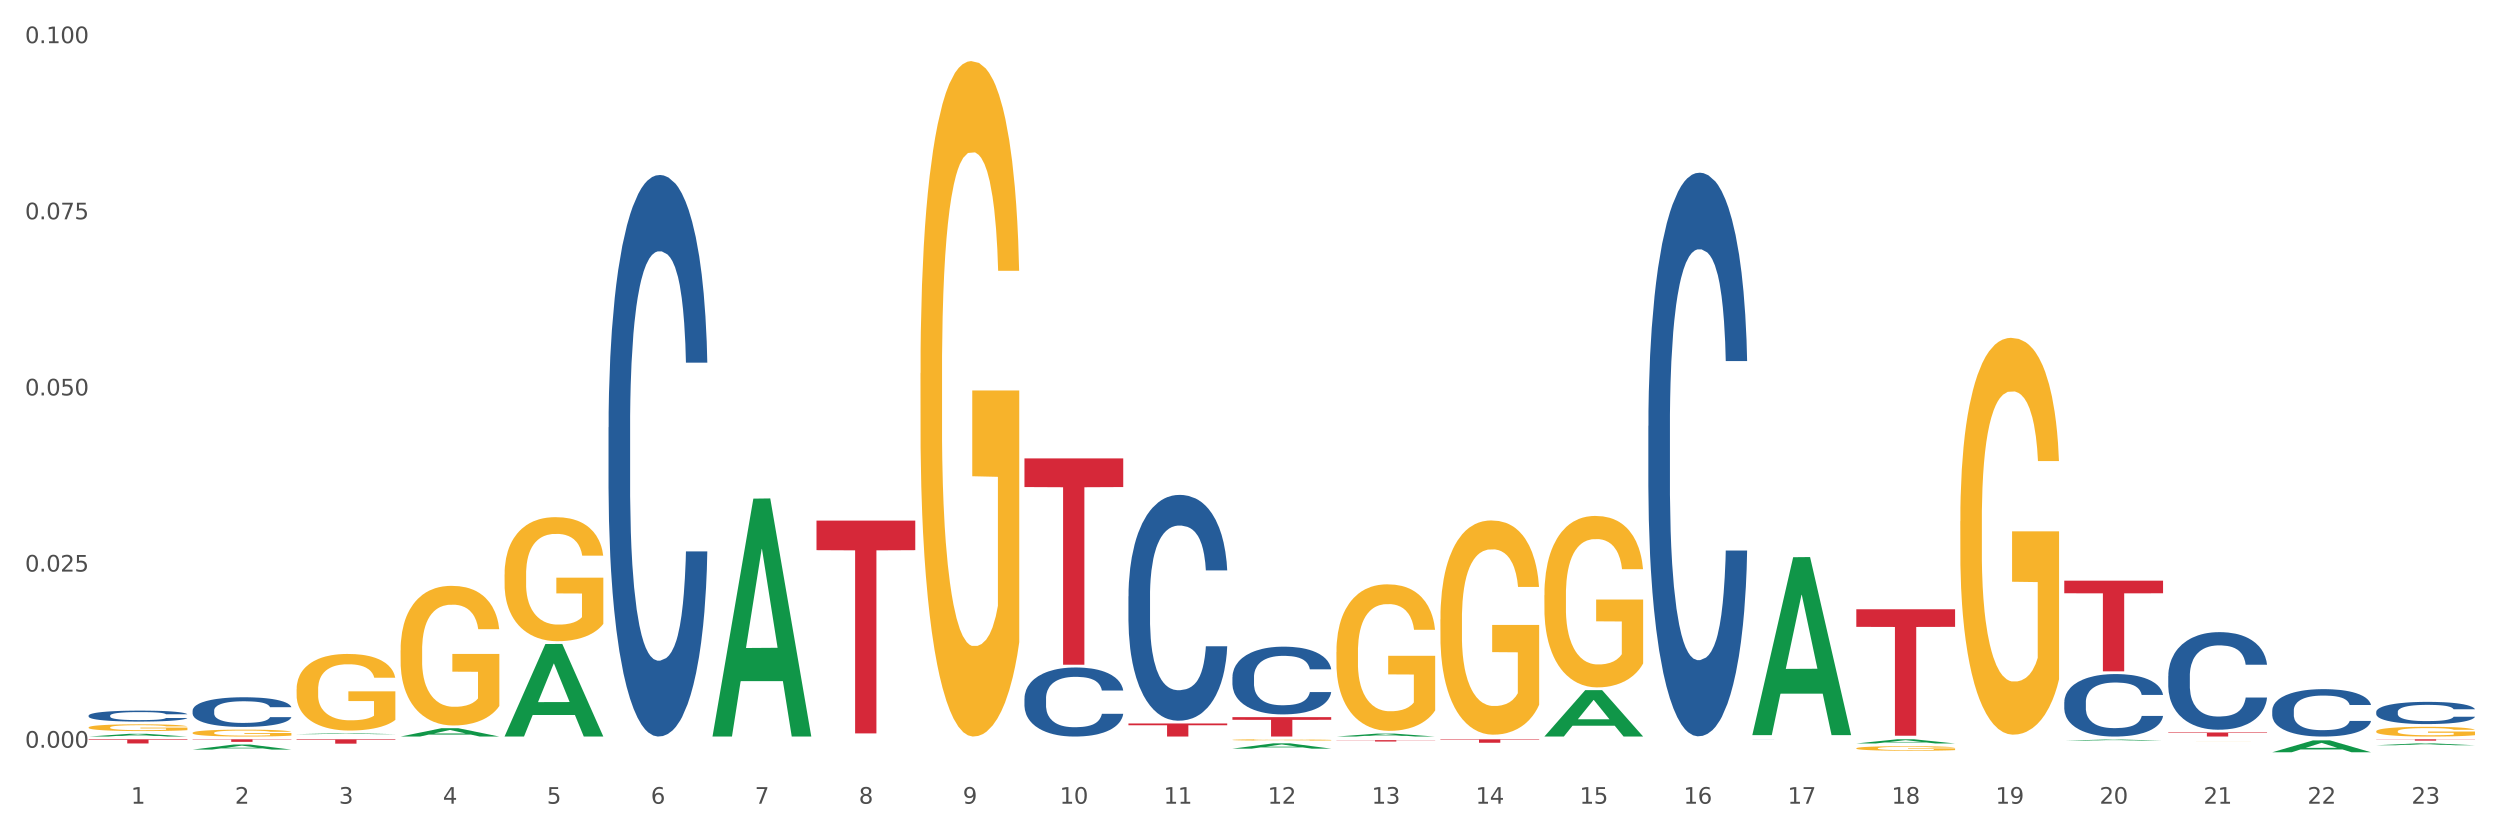 <?xml version="1.0" encoding="utf-8" standalone="no"?>
<!DOCTYPE svg PUBLIC "-//W3C//DTD SVG 1.1//EN"
  "http://www.w3.org/Graphics/SVG/1.1/DTD/svg11.dtd">
<svg xmlns:xlink="http://www.w3.org/1999/xlink" width="1080pt" height="360pt" viewBox="0 0 1080 360" xmlns="http://www.w3.org/2000/svg" version="1.1">
 <rect x="0" y="0" width="1080" height="360" fill="#333333" stroke="none"/>
 <defs>
  <style type="text/css">*{stroke-linejoin: round; stroke-linecap: butt}</style>
 </defs>
 <g id="figure_1">
  <g id="patch_1">
   <path d="M 0 360 
L 1080 360 
L 1080 0 
L 0 0 
z
" style="fill: #ffffff; stroke: #ffffff; stroke-linejoin: miter"/>
  </g>
  <g id="axes_1">
   <g id="matplotlib.axis_1">
    <g id="xtick_1">
     <g id="text_1">
      <!-- 1 -->
      <g style="fill: #4d4d4d" transform="translate(56.566 347.204) scale(0.096 -0.096)">
       <defs>
        <path id="DejaVuSans-31" d="M 794 531 
L 1825 531 
L 1825 4091 
L 703 3866 
L 703 4441 
L 1819 4666 
L 2450 4666 
L 2450 531 
L 3481 531 
L 3481 0 
L 794 0 
L 794 531 
z
" transform="scale(0.016)"/>
       </defs>
       <use xlink:href="#DejaVuSans-31"/>
      </g>
     </g>
    </g>
    <g id="xtick_2">
     <g id="text_2">
      <!-- 2 -->
      <g style="fill: #4d4d4d" transform="translate(101.486 347.204) scale(0.096 -0.096)">
       <defs>
        <path id="DejaVuSans-32" d="M 1228 531 
L 3431 531 
L 3431 0 
L 469 0 
L 469 531 
Q 828 903 1448 1529 
Q 2069 2156 2228 2338 
Q 2531 2678 2651 2914 
Q 2772 3150 2772 3378 
Q 2772 3750 2511 3984 
Q 2250 4219 1831 4219 
Q 1534 4219 1204 4116 
Q 875 4013 500 3803 
L 500 4441 
Q 881 4594 1212 4672 
Q 1544 4750 1819 4750 
Q 2544 4750 2975 4387 
Q 3406 4025 3406 3419 
Q 3406 3131 3298 2873 
Q 3191 2616 2906 2266 
Q 2828 2175 2409 1742 
Q 1991 1309 1228 531 
z
" transform="scale(0.016)"/>
       </defs>
       <use xlink:href="#DejaVuSans-32"/>
      </g>
     </g>
    </g>
    <g id="xtick_3">
     <g id="text_3">
      <!-- 3 -->
      <g style="fill: #4d4d4d" transform="translate(146.406 347.204) scale(0.096 -0.096)">
       <defs>
        <path id="DejaVuSans-33" d="M 2597 2516 
Q 3050 2419 3304 2112 
Q 3559 1806 3559 1356 
Q 3559 666 3084 287 
Q 2609 -91 1734 -91 
Q 1441 -91 1130 -33 
Q 819 25 488 141 
L 488 750 
Q 750 597 1062 519 
Q 1375 441 1716 441 
Q 2309 441 2620 675 
Q 2931 909 2931 1356 
Q 2931 1769 2642 2001 
Q 2353 2234 1838 2234 
L 1294 2234 
L 1294 2753 
L 1863 2753 
Q 2328 2753 2575 2939 
Q 2822 3125 2822 3475 
Q 2822 3834 2567 4026 
Q 2313 4219 1838 4219 
Q 1578 4219 1281 4162 
Q 984 4106 628 3988 
L 628 4550 
Q 988 4650 1302 4700 
Q 1616 4750 1894 4750 
Q 2613 4750 3031 4423 
Q 3450 4097 3450 3541 
Q 3450 3153 3228 2886 
Q 3006 2619 2597 2516 
z
" transform="scale(0.016)"/>
       </defs>
       <use xlink:href="#DejaVuSans-33"/>
      </g>
     </g>
    </g>
    <g id="xtick_4">
     <g id="text_4">
      <!-- 4 -->
      <g style="fill: #4d4d4d" transform="translate(191.326 347.204) scale(0.096 -0.096)">
       <defs>
        <path id="DejaVuSans-34" d="M 2419 4116 
L 825 1625 
L 2419 1625 
L 2419 4116 
z
M 2253 4666 
L 3047 4666 
L 3047 1625 
L 3713 1625 
L 3713 1100 
L 3047 1100 
L 3047 0 
L 2419 0 
L 2419 1100 
L 313 1100 
L 313 1709 
L 2253 4666 
z
" transform="scale(0.016)"/>
       </defs>
       <use xlink:href="#DejaVuSans-34"/>
      </g>
     </g>
    </g>
    <g id="xtick_5">
     <g id="text_5">
      <!-- 5 -->
      <g style="fill: #4d4d4d" transform="translate(236.247 347.204) scale(0.096 -0.096)">
       <defs>
        <path id="DejaVuSans-35" d="M 691 4666 
L 3169 4666 
L 3169 4134 
L 1269 4134 
L 1269 2991 
Q 1406 3038 1543 3061 
Q 1681 3084 1819 3084 
Q 2600 3084 3056 2656 
Q 3513 2228 3513 1497 
Q 3513 744 3044 326 
Q 2575 -91 1722 -91 
Q 1428 -91 1123 -41 
Q 819 9 494 109 
L 494 744 
Q 775 591 1075 516 
Q 1375 441 1709 441 
Q 2250 441 2565 725 
Q 2881 1009 2881 1497 
Q 2881 1984 2565 2268 
Q 2250 2553 1709 2553 
Q 1456 2553 1204 2497 
Q 953 2441 691 2322 
L 691 4666 
z
" transform="scale(0.016)"/>
       </defs>
       <use xlink:href="#DejaVuSans-35"/>
      </g>
     </g>
    </g>
    <g id="xtick_6">
     <g id="text_6">
      <!-- 6 -->
      <g style="fill: #4d4d4d" transform="translate(281.167 347.204) scale(0.096 -0.096)">
       <defs>
        <path id="DejaVuSans-36" d="M 2113 2584 
Q 1688 2584 1439 2293 
Q 1191 2003 1191 1497 
Q 1191 994 1439 701 
Q 1688 409 2113 409 
Q 2538 409 2786 701 
Q 3034 994 3034 1497 
Q 3034 2003 2786 2293 
Q 2538 2584 2113 2584 
z
M 3366 4563 
L 3366 3988 
Q 3128 4100 2886 4159 
Q 2644 4219 2406 4219 
Q 1781 4219 1451 3797 
Q 1122 3375 1075 2522 
Q 1259 2794 1537 2939 
Q 1816 3084 2150 3084 
Q 2853 3084 3261 2657 
Q 3669 2231 3669 1497 
Q 3669 778 3244 343 
Q 2819 -91 2113 -91 
Q 1303 -91 875 529 
Q 447 1150 447 2328 
Q 447 3434 972 4092 
Q 1497 4750 2381 4750 
Q 2619 4750 2861 4703 
Q 3103 4656 3366 4563 
z
" transform="scale(0.016)"/>
       </defs>
       <use xlink:href="#DejaVuSans-36"/>
      </g>
     </g>
    </g>
    <g id="xtick_7">
     <g id="text_7">
      <!-- 7 -->
      <g style="fill: #4d4d4d" transform="translate(326.087 347.204) scale(0.096 -0.096)">
       <defs>
        <path id="DejaVuSans-37" d="M 525 4666 
L 3525 4666 
L 3525 4397 
L 1831 0 
L 1172 0 
L 2766 4134 
L 525 4134 
L 525 4666 
z
" transform="scale(0.016)"/>
       </defs>
       <use xlink:href="#DejaVuSans-37"/>
      </g>
     </g>
    </g>
    <g id="xtick_8">
     <g id="text_8">
      <!-- 8 -->
      <g style="fill: #4d4d4d" transform="translate(371.007 347.204) scale(0.096 -0.096)">
       <defs>
        <path id="DejaVuSans-38" d="M 2034 2216 
Q 1584 2216 1326 1975 
Q 1069 1734 1069 1313 
Q 1069 891 1326 650 
Q 1584 409 2034 409 
Q 2484 409 2743 651 
Q 3003 894 3003 1313 
Q 3003 1734 2745 1975 
Q 2488 2216 2034 2216 
z
M 1403 2484 
Q 997 2584 770 2862 
Q 544 3141 544 3541 
Q 544 4100 942 4425 
Q 1341 4750 2034 4750 
Q 2731 4750 3128 4425 
Q 3525 4100 3525 3541 
Q 3525 3141 3298 2862 
Q 3072 2584 2669 2484 
Q 3125 2378 3379 2068 
Q 3634 1759 3634 1313 
Q 3634 634 3220 271 
Q 2806 -91 2034 -91 
Q 1263 -91 848 271 
Q 434 634 434 1313 
Q 434 1759 690 2068 
Q 947 2378 1403 2484 
z
M 1172 3481 
Q 1172 3119 1398 2916 
Q 1625 2713 2034 2713 
Q 2441 2713 2670 2916 
Q 2900 3119 2900 3481 
Q 2900 3844 2670 4047 
Q 2441 4250 2034 4250 
Q 1625 4250 1398 4047 
Q 1172 3844 1172 3481 
z
" transform="scale(0.016)"/>
       </defs>
       <use xlink:href="#DejaVuSans-38"/>
      </g>
     </g>
    </g>
    <g id="xtick_9">
     <g id="text_9">
      <!-- 9 -->
      <g style="fill: #4d4d4d" transform="translate(415.927 347.204) scale(0.096 -0.096)">
       <defs>
        <path id="DejaVuSans-39" d="M 703 97 
L 703 672 
Q 941 559 1184 500 
Q 1428 441 1663 441 
Q 2288 441 2617 861 
Q 2947 1281 2994 2138 
Q 2813 1869 2534 1725 
Q 2256 1581 1919 1581 
Q 1219 1581 811 2004 
Q 403 2428 403 3163 
Q 403 3881 828 4315 
Q 1253 4750 1959 4750 
Q 2769 4750 3195 4129 
Q 3622 3509 3622 2328 
Q 3622 1225 3098 567 
Q 2575 -91 1691 -91 
Q 1453 -91 1209 -44 
Q 966 3 703 97 
z
M 1959 2075 
Q 2384 2075 2632 2365 
Q 2881 2656 2881 3163 
Q 2881 3666 2632 3958 
Q 2384 4250 1959 4250 
Q 1534 4250 1286 3958 
Q 1038 3666 1038 3163 
Q 1038 2656 1286 2365 
Q 1534 2075 1959 2075 
z
" transform="scale(0.016)"/>
       </defs>
       <use xlink:href="#DejaVuSans-39"/>
      </g>
     </g>
    </g>
    <g id="xtick_10">
     <g id="text_10">
      <!-- 10 -->
      <g style="fill: #4d4d4d" transform="translate(457.793 347.204) scale(0.096 -0.096)">
       <defs>
        <path id="DejaVuSans-30" d="M 2034 4250 
Q 1547 4250 1301 3770 
Q 1056 3291 1056 2328 
Q 1056 1369 1301 889 
Q 1547 409 2034 409 
Q 2525 409 2770 889 
Q 3016 1369 3016 2328 
Q 3016 3291 2770 3770 
Q 2525 4250 2034 4250 
z
M 2034 4750 
Q 2819 4750 3233 4129 
Q 3647 3509 3647 2328 
Q 3647 1150 3233 529 
Q 2819 -91 2034 -91 
Q 1250 -91 836 529 
Q 422 1150 422 2328 
Q 422 3509 836 4129 
Q 1250 4750 2034 4750 
z
" transform="scale(0.016)"/>
       </defs>
       <use xlink:href="#DejaVuSans-31"/>
       <use xlink:href="#DejaVuSans-30" transform="translate(63.623 0)"/>
      </g>
     </g>
    </g>
    <g id="xtick_11">
     <g id="text_11">
      <!-- 11 -->
      <g style="fill: #4d4d4d" transform="translate(502.713 347.204) scale(0.096 -0.096)">
       <use xlink:href="#DejaVuSans-31"/>
       <use xlink:href="#DejaVuSans-31" transform="translate(63.623 0)"/>
      </g>
     </g>
    </g>
    <g id="xtick_12">
     <g id="text_12">
      <!-- 12 -->
      <g style="fill: #4d4d4d" transform="translate(547.634 347.204) scale(0.096 -0.096)">
       <use xlink:href="#DejaVuSans-31"/>
       <use xlink:href="#DejaVuSans-32" transform="translate(63.623 0)"/>
      </g>
     </g>
    </g>
    <g id="xtick_13">
     <g id="text_13">
      <!-- 13 -->
      <g style="fill: #4d4d4d" transform="translate(592.554 347.204) scale(0.096 -0.096)">
       <use xlink:href="#DejaVuSans-31"/>
       <use xlink:href="#DejaVuSans-33" transform="translate(63.623 0)"/>
      </g>
     </g>
    </g>
    <g id="xtick_14">
     <g id="text_14">
      <!-- 14 -->
      <g style="fill: #4d4d4d" transform="translate(637.474 347.204) scale(0.096 -0.096)">
       <use xlink:href="#DejaVuSans-31"/>
       <use xlink:href="#DejaVuSans-34" transform="translate(63.623 0)"/>
      </g>
     </g>
    </g>
    <g id="xtick_15">
     <g id="text_15">
      <!-- 15 -->
      <g style="fill: #4d4d4d" transform="translate(682.394 347.204) scale(0.096 -0.096)">
       <use xlink:href="#DejaVuSans-31"/>
       <use xlink:href="#DejaVuSans-35" transform="translate(63.623 0)"/>
      </g>
     </g>
    </g>
    <g id="xtick_16">
     <g id="text_16">
      <!-- 16 -->
      <g style="fill: #4d4d4d" transform="translate(727.314 347.204) scale(0.096 -0.096)">
       <use xlink:href="#DejaVuSans-31"/>
       <use xlink:href="#DejaVuSans-36" transform="translate(63.623 0)"/>
      </g>
     </g>
    </g>
    <g id="xtick_17">
     <g id="text_17">
      <!-- 17 -->
      <g style="fill: #4d4d4d" transform="translate(772.234 347.204) scale(0.096 -0.096)">
       <use xlink:href="#DejaVuSans-31"/>
       <use xlink:href="#DejaVuSans-37" transform="translate(63.623 0)"/>
      </g>
     </g>
    </g>
    <g id="xtick_18">
     <g id="text_18">
      <!-- 18 -->
      <g style="fill: #4d4d4d" transform="translate(817.154 347.204) scale(0.096 -0.096)">
       <use xlink:href="#DejaVuSans-31"/>
       <use xlink:href="#DejaVuSans-38" transform="translate(63.623 0)"/>
      </g>
     </g>
    </g>
    <g id="xtick_19">
     <g id="text_19">
      <!-- 19 -->
      <g style="fill: #4d4d4d" transform="translate(862.074 347.204) scale(0.096 -0.096)">
       <use xlink:href="#DejaVuSans-31"/>
       <use xlink:href="#DejaVuSans-39" transform="translate(63.623 0)"/>
      </g>
     </g>
    </g>
    <g id="xtick_20">
     <g id="text_20">
      <!-- 20 -->
      <g style="fill: #4d4d4d" transform="translate(906.995 347.204) scale(0.096 -0.096)">
       <use xlink:href="#DejaVuSans-32"/>
       <use xlink:href="#DejaVuSans-30" transform="translate(63.623 0)"/>
      </g>
     </g>
    </g>
    <g id="xtick_21">
     <g id="text_21">
      <!-- 21 -->
      <g style="fill: #4d4d4d" transform="translate(951.915 347.204) scale(0.096 -0.096)">
       <use xlink:href="#DejaVuSans-32"/>
       <use xlink:href="#DejaVuSans-31" transform="translate(63.623 0)"/>
      </g>
     </g>
    </g>
    <g id="xtick_22">
     <g id="text_22">
      <!-- 22 -->
      <g style="fill: #4d4d4d" transform="translate(996.835 347.204) scale(0.096 -0.096)">
       <use xlink:href="#DejaVuSans-32"/>
       <use xlink:href="#DejaVuSans-32" transform="translate(63.623 0)"/>
      </g>
     </g>
    </g>
    <g id="xtick_23">
     <g id="text_23">
      <!-- 23 -->
      <g style="fill: #4d4d4d" transform="translate(1041.755 347.204) scale(0.096 -0.096)">
       <use xlink:href="#DejaVuSans-32"/>
       <use xlink:href="#DejaVuSans-33" transform="translate(63.623 0)"/>
      </g>
     </g>
    </g>
    <g id="xtick_24"/>
    <g id="xtick_25"/>
    <g id="xtick_26"/>
    <g id="xtick_27"/>
    <g id="xtick_28"/>
    <g id="xtick_29"/>
    <g id="xtick_30"/>
    <g id="xtick_31"/>
    <g id="xtick_32"/>
    <g id="xtick_33"/>
    <g id="xtick_34"/>
    <g id="xtick_35"/>
    <g id="xtick_36"/>
    <g id="xtick_37"/>
    <g id="xtick_38"/>
    <g id="xtick_39"/>
    <g id="xtick_40"/>
    <g id="xtick_41"/>
    <g id="xtick_42"/>
    <g id="xtick_43"/>
    <g id="xtick_44"/>
    <g id="xtick_45"/>
   </g>
   <g id="matplotlib.axis_2">
    <g id="ytick_1">
     <g id="text_24">
      <!-- 0.000 -->
      <g style="fill: #4d4d4d" transform="translate(10.8 323.012) scale(0.096 -0.096)">
       <defs>
        <path id="DejaVuSans-2e" d="M 684 794 
L 1344 794 
L 1344 0 
L 684 0 
L 684 794 
z
" transform="scale(0.016)"/>
       </defs>
       <use xlink:href="#DejaVuSans-30"/>
       <use xlink:href="#DejaVuSans-2e" transform="translate(63.623 0)"/>
       <use xlink:href="#DejaVuSans-30" transform="translate(95.41 0)"/>
       <use xlink:href="#DejaVuSans-30" transform="translate(159.033 0)"/>
       <use xlink:href="#DejaVuSans-30" transform="translate(222.656 0)"/>
      </g>
     </g>
    </g>
    <g id="ytick_2">
     <g id="text_25">
      <!-- 0.025 -->
      <g style="fill: #4d4d4d" transform="translate(10.8 246.921) scale(0.096 -0.096)">
       <use xlink:href="#DejaVuSans-30"/>
       <use xlink:href="#DejaVuSans-2e" transform="translate(63.623 0)"/>
       <use xlink:href="#DejaVuSans-30" transform="translate(95.41 0)"/>
       <use xlink:href="#DejaVuSans-32" transform="translate(159.033 0)"/>
       <use xlink:href="#DejaVuSans-35" transform="translate(222.656 0)"/>
      </g>
     </g>
    </g>
    <g id="ytick_3">
     <g id="text_26">
      <!-- 0.050 -->
      <g style="fill: #4d4d4d" transform="translate(10.8 170.83) scale(0.096 -0.096)">
       <use xlink:href="#DejaVuSans-30"/>
       <use xlink:href="#DejaVuSans-2e" transform="translate(63.623 0)"/>
       <use xlink:href="#DejaVuSans-30" transform="translate(95.41 0)"/>
       <use xlink:href="#DejaVuSans-35" transform="translate(159.033 0)"/>
       <use xlink:href="#DejaVuSans-30" transform="translate(222.656 0)"/>
      </g>
     </g>
    </g>
    <g id="ytick_4">
     <g id="text_27">
      <!-- 0.075 -->
      <g style="fill: #4d4d4d" transform="translate(10.8 94.739) scale(0.096 -0.096)">
       <use xlink:href="#DejaVuSans-30"/>
       <use xlink:href="#DejaVuSans-2e" transform="translate(63.623 0)"/>
       <use xlink:href="#DejaVuSans-30" transform="translate(95.41 0)"/>
       <use xlink:href="#DejaVuSans-37" transform="translate(159.033 0)"/>
       <use xlink:href="#DejaVuSans-35" transform="translate(222.656 0)"/>
      </g>
     </g>
    </g>
    <g id="ytick_5">
     <g id="text_28">
      <!-- 0.100 -->
      <g style="fill: #4d4d4d" transform="translate(10.8 18.648) scale(0.096 -0.096)">
       <use xlink:href="#DejaVuSans-30"/>
       <use xlink:href="#DejaVuSans-2e" transform="translate(63.623 0)"/>
       <use xlink:href="#DejaVuSans-31" transform="translate(95.41 0)"/>
       <use xlink:href="#DejaVuSans-30" transform="translate(159.033 0)"/>
       <use xlink:href="#DejaVuSans-30" transform="translate(222.656 0)"/>
      </g>
     </g>
    </g>
    <g id="ytick_6"/>
    <g id="ytick_7"/>
    <g id="ytick_8"/>
    <g id="ytick_9"/>
   </g>
   <g id="PolyCollection_1">
    <path d="M 38.283 318.191 
L 38.327 318.19 
L 55.925 316.999 
L 63.228 316.998 
L 80.957 318.193 
L 72.51 318.193 
L 68.683 317.915 
L 50.513 317.915 
L 50.381 317.919 
L 46.686 318.193 
L 38.283 318.193 
L 38.283 318.191 
L 52.801 317.749 
L 66.395 317.748 
L 59.664 317.253 
L 59.576 317.25 
L 59.488 317.254 
L 52.757 317.748 
L 52.801 317.749 
L 38.283 318.191 
z
" clip-path="url(#p2a80f2d3b5)" style="fill: #109648"/>
    <path d="M 83.203 323.824 
L 83.247 323.822 
L 100.845 321.652 
L 108.148 321.65 
L 125.877 323.828 
L 117.43 323.828 
L 113.603 323.321 
L 95.433 323.321 
L 95.301 323.329 
L 91.606 323.828 
L 83.203 323.828 
L 83.203 323.824 
L 97.721 323.018 
L 111.315 323.016 
L 104.584 322.114 
L 104.496 322.11 
L 104.408 322.116 
L 97.677 323.016 
L 97.721 323.018 
L 83.203 323.824 
z
" clip-path="url(#p2a80f2d3b5)" style="fill: #109648"/>
    <path d="M 1026.526 307.517 
L 1026.576 307.509 
L 1026.576 307.263 
L 1026.728 306.93 
L 1027.283 306.317 
L 1027.989 305.852 
L 1029.199 305.309 
L 1029.855 305.081 
L 1030.713 304.827 
L 1032.478 304.415 
L 1034.496 304.064 
L 1035.908 303.871 
L 1036.967 303.749 
L 1039.338 303.53 
L 1040.7 303.433 
L 1042.113 303.354 
L 1043.323 303.302 
L 1045.341 303.24 
L 1046.955 303.214 
L 1048.821 303.205 
L 1050.385 303.214 
L 1052.453 303.249 
L 1055.48 303.354 
L 1056.64 303.416 
L 1058.204 303.521 
L 1059.818 303.661 
L 1061.129 303.801 
L 1062.643 304.003 
L 1064.206 304.266 
L 1065.719 304.599 
L 1066.779 304.906 
L 1067.636 305.23 
L 1068.393 305.624 
L 1068.948 306.054 
L 1069.2 306.413 
L 1059.969 306.413 
L 1059.717 306.089 
L 1059.212 305.738 
L 1058.708 305.502 
L 1058.153 305.309 
L 1057.296 305.09 
L 1056.539 304.949 
L 1055.278 304.783 
L 1054.118 304.678 
L 1053.159 304.616 
L 1051.999 304.564 
L 1049.528 304.511 
L 1047.762 304.511 
L 1046.652 304.529 
L 1045.29 304.573 
L 1044.13 304.634 
L 1042.768 304.739 
L 1041.709 304.853 
L 1040.65 305.002 
L 1040.044 305.107 
L 1039.136 305.3 
L 1038.531 305.458 
L 1037.724 305.729 
L 1037.27 305.922 
L 1036.463 306.422 
L 1036.11 306.79 
L 1035.959 307.044 
L 1035.858 307.325 
L 1035.858 308.692 
L 1036.16 309.305 
L 1036.413 309.568 
L 1036.816 309.866 
L 1037.573 310.252 
L 1038.682 310.629 
L 1039.843 310.901 
L 1040.801 311.067 
L 1041.709 311.19 
L 1042.617 311.286 
L 1043.727 311.374 
L 1044.635 311.426 
L 1045.997 311.479 
L 1047.611 311.505 
L 1048.872 311.505 
L 1051.444 311.462 
L 1052.605 311.418 
L 1053.714 311.356 
L 1054.925 311.26 
L 1055.883 311.155 
L 1056.438 311.076 
L 1057.346 310.909 
L 1058.052 310.734 
L 1058.658 310.532 
L 1059.061 310.357 
L 1059.515 310.094 
L 1059.868 309.796 
L 1059.969 309.639 
L 1069.2 309.639 
L 1068.998 309.954 
L 1068.645 310.261 
L 1067.939 310.673 
L 1067.384 310.909 
L 1066.527 311.199 
L 1065.619 311.444 
L 1064.358 311.716 
L 1063.197 311.917 
L 1061.987 312.093 
L 1060.675 312.25 
L 1058.304 312.469 
L 1057.447 312.531 
L 1055.631 312.636 
L 1054.219 312.697 
L 1052.151 312.759 
L 1050.032 312.794 
L 1047.812 312.803 
L 1045.845 312.785 
L 1043.676 312.732 
L 1042.314 312.68 
L 1040.801 312.601 
L 1039.036 312.478 
L 1037.371 312.329 
L 1035.807 312.154 
L 1034.344 311.952 
L 1032.982 311.724 
L 1031.217 311.348 
L 1029.906 310.979 
L 1028.947 310.638 
L 1028.291 310.348 
L 1027.636 309.98 
L 1027.283 309.726 
L 1026.728 309.113 
L 1026.526 308.543 
L 1026.526 307.517 
z
" clip-path="url(#p2a80f2d3b5)" style="fill: #255c99"/>
    <path d="M 577.325 281.68 
L 577.375 281.623 
L 577.375 279.541 
L 577.476 277.749 
L 577.98 273.412 
L 578.735 269.828 
L 579.289 267.92 
L 579.844 266.359 
L 580.499 264.798 
L 581.305 263.179 
L 582.766 260.808 
L 583.673 259.594 
L 584.781 258.322 
L 586.797 256.472 
L 588.258 255.431 
L 589.769 254.564 
L 592.238 253.523 
L 593.85 253.06 
L 595.563 252.714 
L 597.629 252.482 
L 599.191 252.424 
L 602.617 252.598 
L 605.539 253.118 
L 606.95 253.523 
L 608.763 254.217 
L 609.721 254.679 
L 611.282 255.604 
L 612.895 256.819 
L 614.003 257.859 
L 615.666 259.825 
L 616.925 261.791 
L 618.084 264.219 
L 618.689 265.896 
L 619.142 267.457 
L 619.545 269.25 
L 619.948 272.083 
L 610.879 272.083 
L 610.527 270.059 
L 609.973 268.151 
L 609.166 266.301 
L 608.461 265.144 
L 607.252 263.699 
L 606.143 262.774 
L 604.985 262.08 
L 603.574 261.502 
L 602.466 261.213 
L 600.904 260.982 
L 597.83 261.039 
L 595.765 261.502 
L 594.354 262.08 
L 593.447 262.6 
L 592.641 263.179 
L 591.734 263.988 
L 590.676 265.202 
L 589.92 266.301 
L 589.164 267.688 
L 588.56 269.076 
L 588.006 270.695 
L 587.552 272.43 
L 587.2 274.222 
L 586.897 276.419 
L 586.645 280.062 
L 586.645 287.983 
L 586.746 289.775 
L 586.998 292.146 
L 587.3 293.938 
L 587.804 296.077 
L 588.258 297.523 
L 589.114 299.604 
L 590.071 301.339 
L 590.827 302.437 
L 591.583 303.362 
L 592.893 304.634 
L 594.354 305.675 
L 595.613 306.311 
L 597.326 306.889 
L 598.485 307.121 
L 599.493 307.236 
L 601.962 307.236 
L 603.725 307.063 
L 605.69 306.658 
L 607.201 306.138 
L 608.461 305.502 
L 609.872 304.461 
L 610.779 303.478 
L 610.779 291.394 
L 599.694 291.336 
L 599.694 283.299 
L 619.999 283.299 
L 619.999 306.889 
L 619.142 308.103 
L 618.185 309.202 
L 617.177 310.185 
L 615.666 311.399 
L 613.852 312.555 
L 612.24 313.365 
L 610.527 314.059 
L 608.511 314.695 
L 605.892 315.273 
L 604.279 315.504 
L 602.264 315.678 
L 599.896 315.736 
L 597.83 315.62 
L 595.815 315.331 
L 593.699 314.81 
L 591.633 314.059 
L 590.071 313.307 
L 588.51 312.382 
L 586.847 311.168 
L 585.537 310.011 
L 584.529 308.971 
L 583.421 307.641 
L 582.212 305.906 
L 581.305 304.345 
L 580.499 302.726 
L 579.642 300.645 
L 579.038 298.853 
L 578.433 296.598 
L 578.08 294.921 
L 577.677 292.319 
L 577.375 288.677 
L 577.325 281.68 
z
" clip-path="url(#p2a80f2d3b5)" style="fill: #f7b32b"/>
    <path d="M 1026.526 321.951 
L 1026.57 321.95 
L 1044.167 321.144 
L 1051.47 321.144 
L 1069.2 321.953 
L 1060.753 321.953 
L 1056.926 321.764 
L 1038.756 321.764 
L 1038.624 321.767 
L 1034.929 321.953 
L 1026.526 321.953 
L 1026.526 321.951 
L 1041.044 321.652 
L 1054.638 321.651 
L 1047.907 321.316 
L 1047.819 321.315 
L 1047.731 321.317 
L 1041 321.651 
L 1041.044 321.652 
L 1026.526 321.951 
z
" clip-path="url(#p2a80f2d3b5)" style="fill: #109648"/>
    <path d="M 981.606 324.969 
L 981.65 324.965 
L 999.247 319.841 
L 1006.55 319.836 
L 1024.28 324.979 
L 1015.833 324.979 
L 1012.006 323.782 
L 993.836 323.782 
L 993.704 323.801 
L 990.009 324.979 
L 981.606 324.979 
L 981.606 324.969 
L 996.124 323.067 
L 1009.718 323.062 
L 1002.987 320.933 
L 1002.899 320.923 
L 1002.811 320.937 
L 996.08 323.062 
L 996.124 323.067 
L 981.606 324.969 
z
" clip-path="url(#p2a80f2d3b5)" style="fill: #109648"/>
    <path d="M 891.765 319.98 
L 891.809 319.98 
L 909.407 319.475 
L 916.71 319.474 
L 934.44 319.981 
L 925.993 319.981 
L 922.165 319.863 
L 903.996 319.863 
L 903.864 319.865 
L 900.168 319.981 
L 891.765 319.981 
L 891.765 319.98 
L 906.283 319.793 
L 919.878 319.792 
L 913.147 319.582 
L 913.059 319.581 
L 912.971 319.583 
L 906.239 319.792 
L 906.283 319.793 
L 891.765 319.98 
z
" clip-path="url(#p2a80f2d3b5)" style="fill: #109648"/>
    <path d="M 801.925 321.177 
L 801.969 321.175 
L 819.567 319.367 
L 826.87 319.365 
L 844.599 321.18 
L 836.153 321.18 
L 832.325 320.758 
L 814.156 320.758 
L 814.024 320.764 
L 810.328 321.18 
L 801.925 321.18 
L 801.925 321.177 
L 816.443 320.505 
L 830.037 320.504 
L 823.306 319.752 
L 823.218 319.749 
L 823.13 319.754 
L 816.399 320.504 
L 816.443 320.505 
L 801.925 321.177 
z
" clip-path="url(#p2a80f2d3b5)" style="fill: #109648"/>
    <path d="M 217.964 248.176 
L 218.014 248.127 
L 218.014 246.365 
L 218.115 244.848 
L 218.618 241.177 
L 219.374 238.142 
L 219.928 236.527 
L 220.483 235.206 
L 221.138 233.884 
L 221.944 232.514 
L 223.405 230.507 
L 224.312 229.479 
L 225.42 228.402 
L 227.435 226.836 
L 228.897 225.955 
L 230.408 225.221 
L 232.877 224.34 
L 234.489 223.948 
L 236.202 223.655 
L 238.268 223.459 
L 239.83 223.41 
L 243.256 223.557 
L 246.178 223.997 
L 247.589 224.34 
L 249.402 224.927 
L 250.36 225.319 
L 251.921 226.102 
L 253.534 227.13 
L 254.642 228.011 
L 256.305 229.675 
L 257.564 231.339 
L 258.723 233.395 
L 259.328 234.814 
L 259.781 236.136 
L 260.184 237.653 
L 260.587 240.051 
L 251.518 240.051 
L 251.166 238.338 
L 250.611 236.723 
L 249.805 235.157 
L 249.1 234.178 
L 247.891 232.954 
L 246.782 232.171 
L 245.624 231.584 
L 244.213 231.094 
L 243.104 230.85 
L 241.543 230.654 
L 238.469 230.703 
L 236.404 231.094 
L 234.993 231.584 
L 234.086 232.024 
L 233.28 232.514 
L 232.373 233.199 
L 231.315 234.227 
L 230.559 235.157 
L 229.803 236.331 
L 229.199 237.506 
L 228.645 238.877 
L 228.191 240.345 
L 227.839 241.862 
L 227.536 243.722 
L 227.284 246.806 
L 227.284 253.511 
L 227.385 255.028 
L 227.637 257.035 
L 227.939 258.552 
L 228.443 260.363 
L 228.897 261.587 
L 229.753 263.349 
L 230.71 264.817 
L 231.466 265.747 
L 232.222 266.53 
L 233.532 267.607 
L 234.993 268.488 
L 236.252 269.027 
L 237.965 269.516 
L 239.124 269.712 
L 240.132 269.81 
L 242.601 269.81 
L 244.364 269.663 
L 246.329 269.32 
L 247.84 268.88 
L 249.1 268.341 
L 250.511 267.46 
L 251.418 266.628 
L 251.418 256.399 
L 240.333 256.35 
L 240.333 249.547 
L 260.638 249.547 
L 260.638 269.516 
L 259.781 270.544 
L 258.824 271.474 
L 257.816 272.306 
L 256.305 273.334 
L 254.491 274.313 
L 252.879 274.998 
L 251.166 275.585 
L 249.15 276.124 
L 246.53 276.613 
L 244.918 276.809 
L 242.903 276.956 
L 240.535 277.005 
L 238.469 276.907 
L 236.454 276.662 
L 234.338 276.222 
L 232.272 275.585 
L 230.71 274.949 
L 229.148 274.166 
L 227.486 273.138 
L 226.176 272.159 
L 225.168 271.278 
L 224.06 270.152 
L 222.851 268.684 
L 221.944 267.363 
L 221.138 265.992 
L 220.281 264.23 
L 219.677 262.713 
L 219.072 260.804 
L 218.719 259.385 
L 218.316 257.182 
L 218.014 254.098 
L 217.964 248.176 
z
" clip-path="url(#p2a80f2d3b5)" style="fill: #f7b32b"/>
    <path d="M 397.644 161.227 
L 397.694 160.961 
L 397.694 151.367 
L 397.795 143.106 
L 398.299 123.119 
L 399.055 106.596 
L 399.609 97.802 
L 400.163 90.606 
L 400.818 83.411 
L 401.624 75.949 
L 403.085 65.023 
L 403.992 59.427 
L 405.101 53.564 
L 407.116 45.036 
L 408.577 40.239 
L 410.089 36.242 
L 412.557 31.445 
L 414.17 29.313 
L 415.883 27.714 
L 417.948 26.648 
L 419.51 26.382 
L 422.936 27.181 
L 425.858 29.579 
L 427.269 31.445 
L 429.083 34.643 
L 430.04 36.775 
L 431.602 41.039 
L 433.214 46.635 
L 434.323 51.432 
L 435.985 60.493 
L 437.245 69.553 
L 438.404 80.746 
L 439.008 88.475 
L 439.462 95.67 
L 439.865 103.931 
L 440.268 116.989 
L 431.199 116.989 
L 430.846 107.662 
L 430.292 98.868 
L 429.486 90.34 
L 428.781 85.01 
L 427.571 78.348 
L 426.463 74.084 
L 425.304 70.886 
L 423.893 68.221 
L 422.785 66.889 
L 421.223 65.823 
L 418.15 66.089 
L 416.084 68.221 
L 414.673 70.886 
L 413.767 73.284 
L 412.96 75.949 
L 412.053 79.68 
L 410.995 85.277 
L 410.24 90.34 
L 409.484 96.736 
L 408.879 103.132 
L 408.325 110.594 
L 407.872 118.588 
L 407.519 126.85 
L 407.217 136.976 
L 406.965 153.765 
L 406.965 190.275 
L 407.066 198.536 
L 407.318 209.463 
L 407.62 217.724 
L 408.124 227.584 
L 408.577 234.247 
L 409.434 243.84 
L 410.391 251.835 
L 411.147 256.899 
L 411.902 261.162 
L 413.212 267.025 
L 414.673 271.822 
L 415.933 274.754 
L 417.646 277.419 
L 418.805 278.485 
L 419.812 279.018 
L 422.281 279.018 
L 424.045 278.218 
L 426.009 276.353 
L 427.521 273.954 
L 428.781 271.023 
L 430.191 266.226 
L 431.098 261.695 
L 431.098 205.998 
L 420.014 205.732 
L 420.014 168.689 
L 440.318 168.689 
L 440.318 277.419 
L 439.462 283.015 
L 438.504 288.078 
L 437.497 292.609 
L 435.985 298.205 
L 434.171 303.535 
L 432.559 307.266 
L 430.846 310.464 
L 428.831 313.395 
L 426.211 316.06 
L 424.599 317.126 
L 422.583 317.926 
L 420.215 318.192 
L 418.15 317.659 
L 416.134 316.327 
L 414.018 313.928 
L 411.953 310.464 
L 410.391 306.999 
L 408.829 302.735 
L 407.166 297.139 
L 405.856 291.809 
L 404.849 287.012 
L 403.74 280.883 
L 402.531 272.888 
L 401.624 265.693 
L 400.818 258.231 
L 399.962 248.637 
L 399.357 240.376 
L 398.752 229.983 
L 398.4 222.254 
L 397.997 210.262 
L 397.694 193.473 
L 397.644 161.227 
z
" clip-path="url(#p2a80f2d3b5)" style="fill: #f7b32b"/>
    <path d="M 532.404 319.635 
L 532.455 319.634 
L 532.455 319.615 
L 532.556 319.599 
L 533.059 319.559 
L 533.815 319.526 
L 534.369 319.508 
L 534.924 319.494 
L 535.579 319.479 
L 536.385 319.464 
L 537.846 319.442 
L 538.753 319.431 
L 539.861 319.419 
L 541.876 319.402 
L 543.337 319.393 
L 544.849 319.385 
L 547.318 319.375 
L 548.93 319.371 
L 550.643 319.368 
L 552.709 319.366 
L 554.271 319.365 
L 557.697 319.367 
L 560.619 319.371 
L 562.029 319.375 
L 563.843 319.382 
L 564.8 319.386 
L 566.362 319.394 
L 567.975 319.406 
L 569.083 319.415 
L 570.746 319.433 
L 572.005 319.451 
L 573.164 319.474 
L 573.769 319.489 
L 574.222 319.504 
L 574.625 319.52 
L 575.028 319.546 
L 565.959 319.546 
L 565.607 319.528 
L 565.052 319.51 
L 564.246 319.493 
L 563.541 319.482 
L 562.332 319.469 
L 561.223 319.461 
L 560.065 319.454 
L 558.654 319.449 
L 557.545 319.446 
L 555.984 319.444 
L 552.91 319.445 
L 550.844 319.449 
L 549.434 319.454 
L 548.527 319.459 
L 547.721 319.464 
L 546.814 319.472 
L 545.756 319.483 
L 545 319.493 
L 544.244 319.506 
L 543.64 319.519 
L 543.086 319.534 
L 542.632 319.55 
L 542.279 319.566 
L 541.977 319.586 
L 541.725 319.62 
L 541.725 319.693 
L 541.826 319.71 
L 542.078 319.732 
L 542.38 319.748 
L 542.884 319.768 
L 543.337 319.781 
L 544.194 319.8 
L 545.151 319.816 
L 545.907 319.827 
L 546.663 319.835 
L 547.973 319.847 
L 549.434 319.856 
L 550.693 319.862 
L 552.406 319.868 
L 553.565 319.87 
L 554.573 319.871 
L 557.042 319.871 
L 558.805 319.869 
L 560.77 319.866 
L 562.281 319.861 
L 563.541 319.855 
L 564.952 319.845 
L 565.859 319.836 
L 565.859 319.725 
L 554.774 319.724 
L 554.774 319.65 
L 575.079 319.65 
L 575.079 319.868 
L 574.222 319.879 
L 573.265 319.889 
L 572.257 319.898 
L 570.746 319.909 
L 568.932 319.92 
L 567.32 319.927 
L 565.607 319.934 
L 563.591 319.94 
L 560.971 319.945 
L 559.359 319.947 
L 557.344 319.949 
L 554.976 319.949 
L 552.91 319.948 
L 550.895 319.946 
L 548.779 319.941 
L 546.713 319.934 
L 545.151 319.927 
L 543.589 319.918 
L 541.927 319.907 
L 540.617 319.896 
L 539.609 319.887 
L 538.501 319.875 
L 537.292 319.859 
L 536.385 319.844 
L 535.579 319.829 
L 534.722 319.81 
L 534.117 319.793 
L 533.513 319.773 
L 533.16 319.757 
L 532.757 319.733 
L 532.455 319.7 
L 532.404 319.635 
z
" clip-path="url(#p2a80f2d3b5)" style="fill: #f7b32b"/>
    <path d="M 173.043 280.961 
L 173.094 280.906 
L 173.094 278.922 
L 173.195 277.214 
L 173.698 273.082 
L 174.454 269.666 
L 175.008 267.847 
L 175.563 266.36 
L 176.218 264.872 
L 177.024 263.329 
L 178.485 261.07 
L 179.392 259.913 
L 180.5 258.701 
L 182.515 256.938 
L 183.976 255.946 
L 185.488 255.119 
L 187.957 254.128 
L 189.569 253.687 
L 191.282 253.356 
L 193.348 253.136 
L 194.909 253.081 
L 198.335 253.246 
L 201.258 253.742 
L 202.668 254.128 
L 204.482 254.789 
L 205.439 255.23 
L 207.001 256.111 
L 208.614 257.268 
L 209.722 258.26 
L 211.385 260.133 
L 212.644 262.007 
L 213.803 264.321 
L 214.408 265.919 
L 214.861 267.406 
L 215.264 269.115 
L 215.667 271.814 
L 206.598 271.814 
L 206.246 269.886 
L 205.691 268.068 
L 204.885 266.304 
L 204.18 265.203 
L 202.971 263.825 
L 201.862 262.943 
L 200.703 262.282 
L 199.293 261.731 
L 198.184 261.456 
L 196.622 261.235 
L 193.549 261.29 
L 191.483 261.731 
L 190.073 262.282 
L 189.166 262.778 
L 188.36 263.329 
L 187.453 264.101 
L 186.395 265.258 
L 185.639 266.304 
L 184.883 267.627 
L 184.279 268.949 
L 183.725 270.492 
L 183.271 272.145 
L 182.918 273.853 
L 182.616 275.947 
L 182.364 279.418 
L 182.364 286.967 
L 182.465 288.675 
L 182.717 290.934 
L 183.019 292.642 
L 183.523 294.681 
L 183.976 296.058 
L 184.833 298.042 
L 185.79 299.695 
L 186.546 300.742 
L 187.302 301.623 
L 188.612 302.835 
L 190.073 303.827 
L 191.332 304.433 
L 193.045 304.984 
L 194.204 305.205 
L 195.212 305.315 
L 197.681 305.315 
L 199.444 305.149 
L 201.409 304.764 
L 202.92 304.268 
L 204.18 303.662 
L 205.591 302.67 
L 206.497 301.733 
L 206.497 290.218 
L 195.413 290.162 
L 195.413 282.504 
L 215.718 282.504 
L 215.718 304.984 
L 214.861 306.141 
L 213.904 307.188 
L 212.896 308.125 
L 211.385 309.282 
L 209.571 310.384 
L 207.959 311.155 
L 206.246 311.816 
L 204.23 312.423 
L 201.61 312.974 
L 199.998 313.194 
L 197.983 313.359 
L 195.615 313.414 
L 193.549 313.304 
L 191.534 313.029 
L 189.418 312.533 
L 187.352 311.816 
L 185.79 311.1 
L 184.228 310.219 
L 182.566 309.062 
L 181.256 307.96 
L 180.248 306.968 
L 179.14 305.7 
L 177.931 304.047 
L 177.024 302.56 
L 176.218 301.017 
L 175.361 299.033 
L 174.756 297.325 
L 174.152 295.176 
L 173.799 293.579 
L 173.396 291.099 
L 173.094 287.628 
L 173.043 280.961 
z
" clip-path="url(#p2a80f2d3b5)" style="fill: #f7b32b"/>
    <path d="M 38.283 314.25 
L 38.333 314.248 
L 38.333 314.151 
L 38.434 314.068 
L 38.938 313.868 
L 39.694 313.702 
L 40.248 313.613 
L 40.802 313.541 
L 41.457 313.469 
L 42.263 313.394 
L 43.724 313.284 
L 44.631 313.228 
L 45.74 313.169 
L 47.755 313.084 
L 49.216 313.036 
L 50.728 312.996 
L 53.196 312.947 
L 54.809 312.926 
L 56.522 312.91 
L 58.587 312.899 
L 60.149 312.897 
L 63.575 312.905 
L 66.497 312.929 
L 67.908 312.947 
L 69.722 312.979 
L 70.679 313.001 
L 72.241 313.044 
L 73.853 313.1 
L 74.962 313.148 
L 76.624 313.239 
L 77.884 313.33 
L 79.043 313.442 
L 79.647 313.52 
L 80.101 313.592 
L 80.504 313.675 
L 80.907 313.806 
L 71.838 313.806 
L 71.485 313.712 
L 70.931 313.624 
L 70.125 313.539 
L 69.419 313.485 
L 68.21 313.418 
L 67.102 313.375 
L 65.943 313.343 
L 64.532 313.317 
L 63.424 313.303 
L 61.862 313.292 
L 58.789 313.295 
L 56.723 313.317 
L 55.312 313.343 
L 54.405 313.367 
L 53.599 313.394 
L 52.692 313.432 
L 51.634 313.488 
L 50.879 313.539 
L 50.123 313.603 
L 49.518 313.667 
L 48.964 313.742 
L 48.511 313.822 
L 48.158 313.905 
L 47.856 314.007 
L 47.604 314.175 
L 47.604 314.542 
L 47.705 314.625 
L 47.956 314.734 
L 48.259 314.817 
L 48.763 314.916 
L 49.216 314.983 
L 50.073 315.08 
L 51.03 315.16 
L 51.786 315.211 
L 52.541 315.253 
L 53.851 315.312 
L 55.312 315.36 
L 56.572 315.39 
L 58.285 315.417 
L 59.444 315.427 
L 60.451 315.433 
L 62.92 315.433 
L 64.684 315.425 
L 66.648 315.406 
L 68.16 315.382 
L 69.419 315.352 
L 70.83 315.304 
L 71.737 315.259 
L 71.737 314.7 
L 60.653 314.697 
L 60.653 314.325 
L 80.957 314.325 
L 80.957 315.417 
L 80.101 315.473 
L 79.143 315.524 
L 78.136 315.569 
L 76.624 315.625 
L 74.81 315.679 
L 73.198 315.716 
L 71.485 315.748 
L 69.47 315.778 
L 66.85 315.805 
L 65.238 315.815 
L 63.222 315.823 
L 60.854 315.826 
L 58.789 315.821 
L 56.773 315.807 
L 54.657 315.783 
L 52.592 315.748 
L 51.03 315.714 
L 49.468 315.671 
L 47.805 315.615 
L 46.495 315.561 
L 45.488 315.513 
L 44.379 315.451 
L 43.17 315.371 
L 42.263 315.299 
L 41.457 315.224 
L 40.601 315.128 
L 39.996 315.045 
L 39.391 314.94 
L 39.039 314.863 
L 38.636 314.742 
L 38.333 314.574 
L 38.283 314.25 
z
" clip-path="url(#p2a80f2d3b5)" style="fill: #f7b32b"/>
    <path d="M 83.203 316.585 
L 83.254 316.582 
L 83.254 316.484 
L 83.354 316.399 
L 83.858 316.195 
L 84.614 316.025 
L 85.168 315.935 
L 85.722 315.862 
L 86.377 315.788 
L 87.183 315.711 
L 88.644 315.599 
L 89.551 315.542 
L 90.66 315.482 
L 92.675 315.395 
L 94.136 315.346 
L 95.648 315.305 
L 98.116 315.255 
L 99.729 315.234 
L 101.442 315.217 
L 103.507 315.206 
L 105.069 315.204 
L 108.495 315.212 
L 111.417 315.236 
L 112.828 315.255 
L 114.642 315.288 
L 115.599 315.31 
L 117.161 315.354 
L 118.773 315.411 
L 119.882 315.46 
L 121.544 315.553 
L 122.804 315.646 
L 123.963 315.76 
L 124.567 315.84 
L 125.021 315.913 
L 125.424 315.998 
L 125.827 316.132 
L 116.758 316.132 
L 116.405 316.036 
L 115.851 315.946 
L 115.045 315.859 
L 114.34 315.804 
L 113.13 315.736 
L 112.022 315.692 
L 110.863 315.659 
L 109.453 315.632 
L 108.344 315.619 
L 106.782 315.608 
L 103.709 315.61 
L 101.643 315.632 
L 100.232 315.659 
L 99.326 315.684 
L 98.519 315.711 
L 97.613 315.75 
L 96.555 315.807 
L 95.799 315.859 
L 95.043 315.924 
L 94.438 315.99 
L 93.884 316.066 
L 93.431 316.148 
L 93.078 316.233 
L 92.776 316.337 
L 92.524 316.509 
L 92.524 316.883 
L 92.625 316.967 
L 92.877 317.079 
L 93.179 317.164 
L 93.683 317.265 
L 94.136 317.333 
L 94.993 317.431 
L 95.95 317.513 
L 96.706 317.565 
L 97.461 317.609 
L 98.771 317.669 
L 100.232 317.718 
L 101.492 317.748 
L 103.205 317.775 
L 104.364 317.786 
L 105.372 317.792 
L 107.84 317.792 
L 109.604 317.784 
L 111.569 317.764 
L 113.08 317.74 
L 114.34 317.71 
L 115.75 317.661 
L 116.657 317.614 
L 116.657 317.044 
L 105.573 317.041 
L 105.573 316.661 
L 125.877 316.661 
L 125.877 317.775 
L 125.021 317.833 
L 124.063 317.885 
L 123.056 317.931 
L 121.544 317.988 
L 119.731 318.043 
L 118.118 318.081 
L 116.405 318.114 
L 114.39 318.144 
L 111.77 318.171 
L 110.158 318.182 
L 108.143 318.19 
L 105.775 318.193 
L 103.709 318.188 
L 101.694 318.174 
L 99.578 318.149 
L 97.512 318.114 
L 95.95 318.078 
L 94.388 318.035 
L 92.725 317.977 
L 91.416 317.923 
L 90.408 317.874 
L 89.299 317.811 
L 88.09 317.729 
L 87.183 317.655 
L 86.377 317.579 
L 85.521 317.481 
L 84.916 317.396 
L 84.312 317.289 
L 83.959 317.21 
L 83.556 317.087 
L 83.254 316.915 
L 83.203 316.585 
z
" clip-path="url(#p2a80f2d3b5)" style="fill: #f7b32b"/>
    <path d="M 128.123 297.798 
L 128.174 297.768 
L 128.174 296.68 
L 128.274 295.743 
L 128.778 293.476 
L 129.534 291.602 
L 130.088 290.604 
L 130.642 289.788 
L 131.297 288.972 
L 132.103 288.126 
L 133.565 286.886 
L 134.471 286.252 
L 135.58 285.587 
L 137.595 284.619 
L 139.056 284.075 
L 140.568 283.622 
L 143.037 283.078 
L 144.649 282.836 
L 146.362 282.655 
L 148.427 282.534 
L 149.989 282.503 
L 153.415 282.594 
L 156.338 282.866 
L 157.748 283.078 
L 159.562 283.44 
L 160.519 283.682 
L 162.081 284.166 
L 163.693 284.801 
L 164.802 285.345 
L 166.464 286.372 
L 167.724 287.4 
L 168.883 288.67 
L 169.487 289.546 
L 169.941 290.362 
L 170.344 291.299 
L 170.747 292.78 
L 161.678 292.78 
L 161.325 291.723 
L 160.771 290.725 
L 159.965 289.758 
L 159.26 289.153 
L 158.051 288.398 
L 156.942 287.914 
L 155.783 287.551 
L 154.373 287.249 
L 153.264 287.098 
L 151.702 286.977 
L 148.629 287.007 
L 146.563 287.249 
L 145.153 287.551 
L 144.246 287.823 
L 143.44 288.126 
L 142.533 288.549 
L 141.475 289.184 
L 140.719 289.758 
L 139.963 290.483 
L 139.359 291.209 
L 138.804 292.055 
L 138.351 292.962 
L 137.998 293.899 
L 137.696 295.047 
L 137.444 296.952 
L 137.444 301.093 
L 137.545 302.03 
L 137.797 303.269 
L 138.099 304.206 
L 138.603 305.324 
L 139.056 306.08 
L 139.913 307.168 
L 140.87 308.075 
L 141.626 308.649 
L 142.382 309.133 
L 143.692 309.798 
L 145.153 310.342 
L 146.412 310.675 
L 148.125 310.977 
L 149.284 311.098 
L 150.292 311.158 
L 152.76 311.158 
L 154.524 311.067 
L 156.489 310.856 
L 158 310.584 
L 159.26 310.251 
L 160.67 309.707 
L 161.577 309.193 
L 161.577 302.876 
L 150.493 302.846 
L 150.493 298.644 
L 170.797 298.644 
L 170.797 310.977 
L 169.941 311.612 
L 168.984 312.186 
L 167.976 312.7 
L 166.464 313.334 
L 164.651 313.939 
L 163.038 314.362 
L 161.325 314.725 
L 159.31 315.057 
L 156.69 315.36 
L 155.078 315.481 
L 153.063 315.571 
L 150.695 315.601 
L 148.629 315.541 
L 146.614 315.39 
L 144.498 315.118 
L 142.432 314.725 
L 140.87 314.332 
L 139.308 313.848 
L 137.646 313.214 
L 136.336 312.609 
L 135.328 312.065 
L 134.22 311.37 
L 133.01 310.463 
L 132.103 309.647 
L 131.297 308.8 
L 130.441 307.712 
L 129.836 306.775 
L 129.232 305.596 
L 128.879 304.72 
L 128.476 303.36 
L 128.174 301.455 
L 128.123 297.798 
z
" clip-path="url(#p2a80f2d3b5)" style="fill: #f7b32b"/>
    <path d="M 936.686 320.12 
L 936.736 320.12 
L 936.736 320.119 
L 936.837 320.119 
L 937.341 320.118 
L 938.096 320.117 
L 938.651 320.117 
L 939.205 320.116 
L 939.86 320.116 
L 940.666 320.116 
L 942.127 320.115 
L 943.034 320.115 
L 944.142 320.115 
L 946.158 320.114 
L 947.619 320.114 
L 949.13 320.114 
L 951.599 320.114 
L 953.211 320.113 
L 954.924 320.113 
L 956.99 320.113 
L 958.552 320.113 
L 961.978 320.113 
L 964.9 320.113 
L 966.311 320.114 
L 968.124 320.114 
L 969.082 320.114 
L 970.644 320.114 
L 972.256 320.114 
L 973.364 320.114 
L 975.027 320.115 
L 976.286 320.115 
L 977.445 320.116 
L 978.05 320.116 
L 978.503 320.117 
L 978.906 320.117 
L 979.309 320.118 
L 970.24 320.118 
L 969.888 320.117 
L 969.334 320.117 
L 968.527 320.116 
L 967.822 320.116 
L 966.613 320.116 
L 965.505 320.116 
L 964.346 320.115 
L 962.935 320.115 
L 961.827 320.115 
L 960.265 320.115 
L 957.191 320.115 
L 955.126 320.115 
L 953.715 320.115 
L 952.808 320.115 
L 952.002 320.116 
L 951.095 320.116 
L 950.037 320.116 
L 949.281 320.116 
L 948.526 320.117 
L 947.921 320.117 
L 947.367 320.117 
L 946.913 320.118 
L 946.561 320.118 
L 946.258 320.119 
L 946.006 320.119 
L 946.006 320.121 
L 946.107 320.121 
L 946.359 320.122 
L 946.661 320.122 
L 947.165 320.123 
L 947.619 320.123 
L 948.475 320.124 
L 949.432 320.124 
L 950.188 320.124 
L 950.944 320.124 
L 952.254 320.125 
L 953.715 320.125 
L 954.975 320.125 
L 956.688 320.125 
L 957.846 320.125 
L 958.854 320.125 
L 961.323 320.125 
L 963.086 320.125 
L 965.051 320.125 
L 966.563 320.125 
L 967.822 320.125 
L 969.233 320.125 
L 970.14 320.124 
L 970.14 320.122 
L 959.056 320.122 
L 959.056 320.12 
L 979.36 320.12 
L 979.36 320.125 
L 978.503 320.125 
L 977.546 320.126 
L 976.538 320.126 
L 975.027 320.126 
L 973.213 320.126 
L 971.601 320.127 
L 969.888 320.127 
L 967.872 320.127 
L 965.253 320.127 
L 963.64 320.127 
L 961.625 320.127 
L 959.257 320.127 
L 957.191 320.127 
L 955.176 320.127 
L 953.06 320.127 
L 950.994 320.127 
L 949.432 320.127 
L 947.871 320.126 
L 946.208 320.126 
L 944.898 320.126 
L 943.89 320.126 
L 942.782 320.125 
L 941.573 320.125 
L 940.666 320.125 
L 939.86 320.124 
L 939.003 320.124 
L 938.399 320.123 
L 937.794 320.123 
L 937.441 320.123 
L 937.038 320.122 
L 936.736 320.121 
L 936.686 320.12 
z
" clip-path="url(#p2a80f2d3b5)" style="fill: #f7b32b"/>
    <path d="M 981.606 306.911 
L 981.656 306.892 
L 981.656 306.368 
L 981.808 305.657 
L 982.362 304.348 
L 983.069 303.356 
L 984.279 302.196 
L 984.935 301.71 
L 985.792 301.167 
L 987.558 300.288 
L 989.576 299.539 
L 990.988 299.128 
L 992.047 298.866 
L 994.418 298.398 
L 995.78 298.192 
L 997.192 298.024 
L 998.403 297.912 
L 1000.421 297.781 
L 1002.035 297.724 
L 1003.901 297.706 
L 1005.465 297.724 
L 1007.533 297.799 
L 1010.56 298.024 
L 1011.72 298.155 
L 1013.283 298.379 
L 1014.898 298.679 
L 1016.209 298.978 
L 1017.722 299.408 
L 1019.286 299.97 
L 1020.799 300.681 
L 1021.859 301.335 
L 1022.716 302.028 
L 1023.473 302.87 
L 1024.028 303.786 
L 1024.28 304.554 
L 1015.049 304.554 
L 1014.797 303.861 
L 1014.292 303.113 
L 1013.788 302.608 
L 1013.233 302.196 
L 1012.376 301.728 
L 1011.619 301.429 
L 1010.358 301.074 
L 1009.198 300.849 
L 1008.239 300.718 
L 1007.079 300.606 
L 1004.607 300.494 
L 1002.842 300.494 
L 1001.732 300.531 
L 1000.37 300.624 
L 999.21 300.755 
L 997.848 300.98 
L 996.789 301.223 
L 995.73 301.541 
L 995.124 301.766 
L 994.216 302.177 
L 993.611 302.514 
L 992.804 303.094 
L 992.35 303.506 
L 991.543 304.572 
L 991.19 305.358 
L 991.038 305.901 
L 990.938 306.499 
L 990.938 309.418 
L 991.24 310.728 
L 991.492 311.289 
L 991.896 311.925 
L 992.653 312.749 
L 993.762 313.553 
L 994.922 314.133 
L 995.881 314.489 
L 996.789 314.75 
L 997.697 314.956 
L 998.807 315.143 
L 999.715 315.256 
L 1001.076 315.368 
L 1002.691 315.424 
L 1003.952 315.424 
L 1006.524 315.33 
L 1007.684 315.237 
L 1008.794 315.106 
L 1010.005 314.9 
L 1010.963 314.676 
L 1011.518 314.507 
L 1012.426 314.152 
L 1013.132 313.778 
L 1013.737 313.347 
L 1014.141 312.973 
L 1014.595 312.412 
L 1014.948 311.776 
L 1015.049 311.439 
L 1024.28 311.439 
L 1024.078 312.112 
L 1023.725 312.767 
L 1023.019 313.647 
L 1022.464 314.152 
L 1021.606 314.769 
L 1020.698 315.293 
L 1019.437 315.873 
L 1018.277 316.303 
L 1017.067 316.678 
L 1015.755 317.014 
L 1013.384 317.482 
L 1012.527 317.613 
L 1010.711 317.838 
L 1009.299 317.969 
L 1007.23 318.1 
L 1005.112 318.174 
L 1002.892 318.193 
L 1000.925 318.156 
L 998.756 318.043 
L 997.394 317.931 
L 995.881 317.763 
L 994.115 317.501 
L 992.451 317.183 
L 990.887 316.809 
L 989.424 316.378 
L 988.062 315.892 
L 986.297 315.087 
L 984.985 314.301 
L 984.027 313.572 
L 983.371 312.954 
L 982.715 312.169 
L 982.362 311.626 
L 981.808 310.316 
L 981.606 309.1 
L 981.606 306.911 
z
" clip-path="url(#p2a80f2d3b5)" style="fill: #255c99"/>
    <path d="M 801.925 263.212 
L 844.599 263.212 
L 844.599 270.801 
L 827.813 270.852 
L 827.813 317.823 
L 818.611 317.823 
L 818.611 270.852 
L 801.925 270.801 
L 801.925 263.263 
L 801.925 263.212 
z
" clip-path="url(#p2a80f2d3b5)" style="fill: #d62839"/>
    <path d="M 891.765 250.85 
L 934.44 250.85 
L 934.44 256.294 
L 917.653 256.331 
L 917.653 290.022 
L 908.451 290.022 
L 908.451 256.331 
L 891.765 256.294 
L 891.765 250.887 
L 891.765 250.85 
z
" clip-path="url(#p2a80f2d3b5)" style="fill: #d62839"/>
    <path d="M 936.686 316.415 
L 979.36 316.415 
L 979.36 316.662 
L 962.573 316.664 
L 962.573 318.193 
L 953.371 318.193 
L 953.371 316.664 
L 936.686 316.662 
L 936.686 316.417 
L 936.686 316.415 
z
" clip-path="url(#p2a80f2d3b5)" style="fill: #d62839"/>
    <path d="M 38.283 309.114 
L 38.333 309.109 
L 38.333 308.988 
L 38.485 308.824 
L 39.04 308.521 
L 39.746 308.291 
L 40.956 308.023 
L 41.612 307.91 
L 42.47 307.784 
L 44.235 307.581 
L 46.253 307.408 
L 47.665 307.313 
L 48.725 307.252 
L 51.095 307.144 
L 52.457 307.096 
L 53.87 307.057 
L 55.08 307.031 
L 57.098 307.001 
L 58.712 306.988 
L 60.578 306.983 
L 62.142 306.988 
L 64.21 307.005 
L 67.237 307.057 
L 68.397 307.087 
L 69.961 307.139 
L 71.575 307.209 
L 72.886 307.278 
L 74.4 307.377 
L 75.963 307.507 
L 77.477 307.672 
L 78.536 307.823 
L 79.393 307.984 
L 80.15 308.178 
L 80.705 308.391 
L 80.957 308.568 
L 71.726 308.568 
L 71.474 308.408 
L 70.97 308.235 
L 70.465 308.118 
L 69.91 308.023 
L 69.053 307.914 
L 68.296 307.845 
L 67.035 307.763 
L 65.875 307.711 
L 64.916 307.681 
L 63.756 307.655 
L 61.285 307.629 
L 59.519 307.629 
L 58.409 307.637 
L 57.048 307.659 
L 55.887 307.689 
L 54.525 307.741 
L 53.466 307.797 
L 52.407 307.871 
L 51.802 307.923 
L 50.894 308.018 
L 50.288 308.096 
L 49.481 308.23 
L 49.027 308.326 
L 48.22 308.572 
L 47.867 308.754 
L 47.716 308.88 
L 47.615 309.018 
L 47.615 309.694 
L 47.917 309.997 
L 48.17 310.127 
L 48.573 310.274 
L 49.33 310.465 
L 50.44 310.651 
L 51.6 310.785 
L 52.558 310.867 
L 53.466 310.928 
L 54.374 310.976 
L 55.484 311.019 
L 56.392 311.045 
L 57.754 311.071 
L 59.368 311.084 
L 60.629 311.084 
L 63.201 311.062 
L 64.362 311.04 
L 65.471 311.01 
L 66.682 310.963 
L 67.64 310.911 
L 68.195 310.872 
L 69.103 310.789 
L 69.809 310.703 
L 70.415 310.603 
L 70.818 310.517 
L 71.272 310.387 
L 71.625 310.239 
L 71.726 310.162 
L 80.957 310.162 
L 80.755 310.317 
L 80.402 310.469 
L 79.696 310.672 
L 79.141 310.789 
L 78.284 310.932 
L 77.376 311.053 
L 76.115 311.188 
L 74.954 311.287 
L 73.744 311.374 
L 72.432 311.452 
L 70.062 311.56 
L 69.204 311.59 
L 67.388 311.642 
L 65.976 311.673 
L 63.908 311.703 
L 61.789 311.72 
L 59.57 311.725 
L 57.602 311.716 
L 55.433 311.69 
L 54.071 311.664 
L 52.558 311.625 
L 50.793 311.564 
L 49.128 311.491 
L 47.564 311.404 
L 46.102 311.305 
L 44.74 311.192 
L 42.974 311.006 
L 41.663 310.824 
L 40.704 310.655 
L 40.048 310.512 
L 39.393 310.33 
L 39.04 310.205 
L 38.485 309.902 
L 38.283 309.62 
L 38.283 309.114 
z
" clip-path="url(#p2a80f2d3b5)" style="fill: #255c99"/>
    <path d="M 83.203 306.975 
L 83.254 306.963 
L 83.254 306.636 
L 83.405 306.191 
L 83.96 305.372 
L 84.666 304.752 
L 85.877 304.026 
L 86.532 303.722 
L 87.39 303.382 
L 89.155 302.832 
L 91.173 302.364 
L 92.585 302.107 
L 93.645 301.943 
L 96.015 301.65 
L 97.377 301.522 
L 98.79 301.416 
L 100 301.346 
L 102.018 301.264 
L 103.632 301.229 
L 105.499 301.217 
L 107.062 301.229 
L 109.13 301.276 
L 112.157 301.416 
L 113.317 301.498 
L 114.881 301.639 
L 116.495 301.826 
L 117.806 302.013 
L 119.32 302.282 
L 120.883 302.633 
L 122.397 303.078 
L 123.456 303.488 
L 124.314 303.921 
L 125.07 304.447 
L 125.625 305.021 
L 125.877 305.501 
L 116.646 305.501 
L 116.394 305.068 
L 115.89 304.599 
L 115.385 304.283 
L 114.83 304.026 
L 113.973 303.733 
L 113.216 303.546 
L 111.955 303.324 
L 110.795 303.183 
L 109.837 303.102 
L 108.676 303.031 
L 106.205 302.961 
L 104.439 302.961 
L 103.33 302.984 
L 101.968 303.043 
L 100.807 303.125 
L 99.446 303.265 
L 98.386 303.417 
L 97.327 303.616 
L 96.722 303.757 
L 95.814 304.014 
L 95.208 304.225 
L 94.401 304.588 
L 93.947 304.845 
L 93.14 305.512 
L 92.787 306.004 
L 92.636 306.343 
L 92.535 306.718 
L 92.535 308.543 
L 92.838 309.362 
L 93.09 309.713 
L 93.493 310.111 
L 94.25 310.626 
L 95.36 311.129 
L 96.52 311.492 
L 97.478 311.715 
L 98.386 311.878 
L 99.294 312.007 
L 100.404 312.124 
L 101.312 312.194 
L 102.674 312.265 
L 104.288 312.3 
L 105.549 312.3 
L 108.122 312.241 
L 109.282 312.183 
L 110.391 312.101 
L 111.602 311.972 
L 112.561 311.832 
L 113.115 311.726 
L 114.023 311.504 
L 114.73 311.27 
L 115.335 311.001 
L 115.738 310.767 
L 116.192 310.416 
L 116.545 310.018 
L 116.646 309.807 
L 125.877 309.807 
L 125.675 310.228 
L 125.322 310.638 
L 124.616 311.188 
L 124.061 311.504 
L 123.204 311.89 
L 122.296 312.218 
L 121.035 312.581 
L 119.875 312.85 
L 118.664 313.084 
L 117.353 313.294 
L 114.982 313.587 
L 114.124 313.669 
L 112.308 313.809 
L 110.896 313.891 
L 108.828 313.973 
L 106.709 314.02 
L 104.49 314.032 
L 102.523 314.008 
L 100.353 313.938 
L 98.992 313.868 
L 97.478 313.762 
L 95.713 313.599 
L 94.048 313.4 
L 92.485 313.166 
L 91.022 312.896 
L 89.66 312.592 
L 87.894 312.089 
L 86.583 311.597 
L 85.624 311.141 
L 84.969 310.755 
L 84.313 310.263 
L 83.96 309.924 
L 83.405 309.105 
L 83.203 308.344 
L 83.203 306.975 
z
" clip-path="url(#p2a80f2d3b5)" style="fill: #255c99"/>
    <path d="M 262.884 184.59 
L 262.934 184.369 
L 262.934 178.165 
L 263.085 169.746 
L 263.64 154.238 
L 264.346 142.496 
L 265.557 128.76 
L 266.213 122.999 
L 267.07 116.574 
L 268.836 106.161 
L 270.854 97.299 
L 272.266 92.425 
L 273.325 89.323 
L 275.696 83.785 
L 277.058 81.348 
L 278.47 79.354 
L 279.681 78.024 
L 281.699 76.473 
L 283.313 75.809 
L 285.179 75.587 
L 286.743 75.809 
L 288.811 76.695 
L 291.837 79.354 
L 292.998 80.904 
L 294.561 83.563 
L 296.176 87.108 
L 297.487 90.653 
L 299 95.748 
L 300.564 102.395 
L 302.077 110.814 
L 303.137 118.568 
L 303.994 126.766 
L 304.751 136.735 
L 305.306 147.591 
L 305.558 156.675 
L 296.327 156.675 
L 296.075 148.478 
L 295.57 139.616 
L 295.066 133.634 
L 294.511 128.76 
L 293.653 123.221 
L 292.897 119.676 
L 291.636 115.466 
L 290.476 112.808 
L 289.517 111.257 
L 288.357 109.928 
L 285.885 108.598 
L 284.12 108.598 
L 283.01 109.041 
L 281.648 110.149 
L 280.488 111.7 
L 279.126 114.359 
L 278.067 117.239 
L 277.007 121.005 
L 276.402 123.664 
L 275.494 128.538 
L 274.889 132.526 
L 274.082 139.394 
L 273.628 144.268 
L 272.821 156.897 
L 272.468 166.202 
L 272.316 172.627 
L 272.215 179.716 
L 272.215 214.278 
L 272.518 229.787 
L 272.77 236.433 
L 273.174 243.966 
L 273.931 253.714 
L 275.04 263.241 
L 276.2 270.109 
L 277.159 274.319 
L 278.067 277.42 
L 278.975 279.857 
L 280.084 282.073 
L 280.992 283.402 
L 282.354 284.732 
L 283.969 285.396 
L 285.23 285.396 
L 287.802 284.288 
L 288.962 283.181 
L 290.072 281.63 
L 291.283 279.193 
L 292.241 276.534 
L 292.796 274.54 
L 293.704 270.331 
L 294.41 265.9 
L 295.015 260.804 
L 295.419 256.373 
L 295.873 249.726 
L 296.226 242.194 
L 296.327 238.206 
L 305.558 238.206 
L 305.356 246.182 
L 305.003 253.936 
L 304.297 264.349 
L 303.742 270.331 
L 302.884 277.642 
L 301.976 283.845 
L 300.715 290.713 
L 299.555 295.809 
L 298.345 300.24 
L 297.033 304.228 
L 294.662 309.767 
L 293.805 311.318 
L 291.989 313.976 
L 290.576 315.527 
L 288.508 317.078 
L 286.39 317.964 
L 284.17 318.186 
L 282.203 317.743 
L 280.034 316.413 
L 278.672 315.084 
L 277.159 313.09 
L 275.393 309.988 
L 273.729 306.222 
L 272.165 301.791 
L 270.702 296.695 
L 269.34 290.935 
L 267.575 281.408 
L 266.263 272.103 
L 265.305 263.463 
L 264.649 256.151 
L 263.993 246.846 
L 263.64 240.421 
L 263.085 224.913 
L 262.884 210.512 
L 262.884 184.59 
z
" clip-path="url(#p2a80f2d3b5)" style="fill: #255c99"/>
    <path d="M 442.564 301.758 
L 442.615 301.73 
L 442.615 300.967 
L 442.766 299.932 
L 443.321 298.024 
L 444.027 296.579 
L 445.238 294.889 
L 445.893 294.18 
L 446.751 293.39 
L 448.516 292.109 
L 450.534 291.019 
L 451.946 290.419 
L 453.006 290.038 
L 455.377 289.356 
L 456.738 289.056 
L 458.151 288.811 
L 459.361 288.647 
L 461.379 288.457 
L 462.993 288.375 
L 464.86 288.348 
L 466.423 288.375 
L 468.491 288.484 
L 471.518 288.811 
L 472.678 289.002 
L 474.242 289.329 
L 475.856 289.765 
L 477.168 290.201 
L 478.681 290.828 
L 480.245 291.646 
L 481.758 292.681 
L 482.817 293.635 
L 483.675 294.644 
L 484.431 295.87 
L 484.986 297.206 
L 485.238 298.323 
L 476.007 298.323 
L 475.755 297.315 
L 475.251 296.225 
L 474.746 295.489 
L 474.191 294.889 
L 473.334 294.208 
L 472.577 293.772 
L 471.316 293.254 
L 470.156 292.927 
L 469.198 292.736 
L 468.038 292.572 
L 465.566 292.409 
L 463.8 292.409 
L 462.691 292.463 
L 461.329 292.6 
L 460.169 292.79 
L 458.807 293.117 
L 457.747 293.472 
L 456.688 293.935 
L 456.083 294.262 
L 455.175 294.862 
L 454.569 295.352 
L 453.762 296.197 
L 453.308 296.797 
L 452.501 298.351 
L 452.148 299.495 
L 451.997 300.286 
L 451.896 301.158 
L 451.896 305.41 
L 452.199 307.318 
L 452.451 308.136 
L 452.854 309.062 
L 453.611 310.262 
L 454.721 311.434 
L 455.881 312.279 
L 456.839 312.796 
L 457.747 313.178 
L 458.655 313.478 
L 459.765 313.75 
L 460.673 313.914 
L 462.035 314.077 
L 463.649 314.159 
L 464.91 314.159 
L 467.483 314.023 
L 468.643 313.887 
L 469.753 313.696 
L 470.963 313.396 
L 471.922 313.069 
L 472.476 312.824 
L 473.384 312.306 
L 474.091 311.761 
L 474.696 311.134 
L 475.099 310.589 
L 475.553 309.771 
L 475.906 308.844 
L 476.007 308.354 
L 485.238 308.354 
L 485.037 309.335 
L 484.683 310.289 
L 483.977 311.57 
L 483.422 312.306 
L 482.565 313.205 
L 481.657 313.968 
L 480.396 314.813 
L 479.236 315.44 
L 478.025 315.985 
L 476.714 316.476 
L 474.343 317.157 
L 473.485 317.348 
L 471.669 317.675 
L 470.257 317.866 
L 468.189 318.057 
L 466.07 318.166 
L 463.851 318.193 
L 461.884 318.139 
L 459.715 317.975 
L 458.353 317.812 
L 456.839 317.566 
L 455.074 317.185 
L 453.409 316.721 
L 451.846 316.176 
L 450.383 315.549 
L 449.021 314.841 
L 447.255 313.669 
L 445.944 312.524 
L 444.985 311.461 
L 444.33 310.561 
L 443.674 309.417 
L 443.321 308.626 
L 442.766 306.718 
L 442.564 304.947 
L 442.564 301.758 
z
" clip-path="url(#p2a80f2d3b5)" style="fill: #255c99"/>
    <path d="M 622.245 319.365 
L 664.919 319.365 
L 664.919 319.575 
L 648.132 319.576 
L 648.132 320.873 
L 638.93 320.873 
L 638.93 319.576 
L 622.245 319.575 
L 622.245 319.366 
L 622.245 319.365 
z
" clip-path="url(#p2a80f2d3b5)" style="fill: #d62839"/>
    <path d="M 577.325 319.733 
L 619.999 319.733 
L 619.999 319.819 
L 603.212 319.82 
L 603.212 320.354 
L 594.01 320.354 
L 594.01 319.82 
L 577.325 319.819 
L 577.325 319.734 
L 577.325 319.733 
z
" clip-path="url(#p2a80f2d3b5)" style="fill: #d62839"/>
    <path d="M 801.925 323.267 
L 801.976 323.266 
L 801.976 323.201 
L 802.076 323.144 
L 802.58 323.009 
L 803.336 322.897 
L 803.89 322.837 
L 804.444 322.788 
L 805.099 322.739 
L 805.905 322.689 
L 807.367 322.614 
L 808.273 322.576 
L 809.382 322.537 
L 811.397 322.479 
L 812.858 322.446 
L 814.37 322.419 
L 816.838 322.387 
L 818.451 322.372 
L 820.164 322.361 
L 822.229 322.354 
L 823.791 322.352 
L 827.217 322.358 
L 830.14 322.374 
L 831.55 322.387 
L 833.364 322.408 
L 834.321 322.423 
L 835.883 322.452 
L 837.495 322.49 
L 838.604 322.522 
L 840.266 322.584 
L 841.526 322.645 
L 842.685 322.721 
L 843.289 322.774 
L 843.743 322.822 
L 844.146 322.879 
L 844.549 322.967 
L 835.48 322.967 
L 835.127 322.904 
L 834.573 322.844 
L 833.767 322.786 
L 833.062 322.75 
L 831.853 322.705 
L 830.744 322.676 
L 829.585 322.654 
L 828.175 322.636 
L 827.066 322.627 
L 825.504 322.62 
L 822.431 322.622 
L 820.365 322.636 
L 818.955 322.654 
L 818.048 322.671 
L 817.242 322.689 
L 816.335 322.714 
L 815.277 322.752 
L 814.521 322.786 
L 813.765 322.83 
L 813.161 322.873 
L 812.606 322.924 
L 812.153 322.978 
L 811.8 323.034 
L 811.498 323.103 
L 811.246 323.217 
L 811.246 323.465 
L 811.347 323.521 
L 811.599 323.595 
L 811.901 323.651 
L 812.405 323.718 
L 812.858 323.763 
L 813.715 323.828 
L 814.672 323.883 
L 815.428 323.917 
L 816.184 323.946 
L 817.493 323.986 
L 818.955 324.018 
L 820.214 324.038 
L 821.927 324.056 
L 823.086 324.063 
L 824.094 324.067 
L 826.562 324.067 
L 828.326 324.062 
L 830.291 324.049 
L 831.802 324.033 
L 833.062 324.013 
L 834.472 323.98 
L 835.379 323.95 
L 835.379 323.571 
L 824.295 323.57 
L 824.295 323.318 
L 844.599 323.318 
L 844.599 324.056 
L 843.743 324.094 
L 842.786 324.129 
L 841.778 324.159 
L 840.266 324.197 
L 838.453 324.234 
L 836.84 324.259 
L 835.127 324.281 
L 833.112 324.3 
L 830.492 324.319 
L 828.88 324.326 
L 826.865 324.331 
L 824.497 324.333 
L 822.431 324.329 
L 820.416 324.32 
L 818.3 324.304 
L 816.234 324.281 
L 814.672 324.257 
L 813.11 324.228 
L 811.448 324.19 
L 810.138 324.154 
L 809.13 324.121 
L 808.022 324.08 
L 806.812 324.025 
L 805.905 323.977 
L 805.099 323.926 
L 804.243 323.861 
L 803.638 323.805 
L 803.034 323.734 
L 802.681 323.682 
L 802.278 323.6 
L 801.976 323.486 
L 801.925 323.267 
z
" clip-path="url(#p2a80f2d3b5)" style="fill: #f7b32b"/>
    <path d="M 846.845 225.164 
L 846.896 225.008 
L 846.896 219.371 
L 846.997 214.517 
L 847.5 202.775 
L 848.256 193.067 
L 848.81 187.9 
L 849.364 183.673 
L 850.019 179.446 
L 850.826 175.062 
L 852.287 168.642 
L 853.194 165.354 
L 854.302 161.91 
L 856.317 156.899 
L 857.778 154.081 
L 859.29 151.733 
L 861.759 148.914 
L 863.371 147.662 
L 865.084 146.722 
L 867.15 146.096 
L 868.711 145.939 
L 872.137 146.409 
L 875.06 147.818 
L 876.47 148.914 
L 878.284 150.793 
L 879.241 152.046 
L 880.803 154.551 
L 882.416 157.839 
L 883.524 160.657 
L 885.187 165.981 
L 886.446 171.304 
L 887.605 177.88 
L 888.21 182.42 
L 888.663 186.648 
L 889.066 191.502 
L 889.469 199.174 
L 880.4 199.174 
L 880.048 193.694 
L 879.493 188.527 
L 878.687 183.516 
L 877.982 180.385 
L 876.773 176.471 
L 875.664 173.966 
L 874.505 172.087 
L 873.095 170.521 
L 871.986 169.738 
L 870.424 169.112 
L 867.351 169.268 
L 865.285 170.521 
L 863.875 172.087 
L 862.968 173.496 
L 862.162 175.062 
L 861.255 177.254 
L 860.197 180.542 
L 859.441 183.516 
L 858.685 187.274 
L 858.081 191.032 
L 857.526 195.416 
L 857.073 200.113 
L 856.72 204.967 
L 856.418 210.916 
L 856.166 220.78 
L 856.166 242.23 
L 856.267 247.084 
L 856.519 253.504 
L 856.821 258.357 
L 857.325 264.15 
L 857.778 268.065 
L 858.635 273.701 
L 859.592 278.398 
L 860.348 281.373 
L 861.104 283.878 
L 862.414 287.323 
L 863.875 290.141 
L 865.134 291.863 
L 866.847 293.429 
L 868.006 294.055 
L 869.014 294.369 
L 871.482 294.369 
L 873.246 293.899 
L 875.211 292.803 
L 876.722 291.394 
L 877.982 289.671 
L 879.393 286.853 
L 880.299 284.191 
L 880.299 251.468 
L 869.215 251.312 
L 869.215 229.548 
L 889.519 229.548 
L 889.519 293.429 
L 888.663 296.717 
L 887.706 299.692 
L 886.698 302.354 
L 885.187 305.642 
L 883.373 308.773 
L 881.761 310.965 
L 880.048 312.844 
L 878.032 314.566 
L 875.412 316.132 
L 873.8 316.758 
L 871.785 317.228 
L 869.417 317.384 
L 867.351 317.071 
L 865.336 316.288 
L 863.22 314.879 
L 861.154 312.844 
L 859.592 310.808 
L 858.03 308.303 
L 856.368 305.015 
L 855.058 301.884 
L 854.05 299.066 
L 852.942 295.465 
L 851.732 290.767 
L 850.826 286.54 
L 850.019 282.156 
L 849.163 276.519 
L 848.558 271.666 
L 847.954 265.56 
L 847.601 261.019 
L 847.198 253.973 
L 846.896 244.109 
L 846.845 225.164 
z
" clip-path="url(#p2a80f2d3b5)" style="fill: #f7b32b"/>
    <path d="M 622.245 267.598 
L 622.295 267.513 
L 622.295 264.47 
L 622.396 261.85 
L 622.9 255.51 
L 623.655 250.269 
L 624.21 247.48 
L 624.764 245.197 
L 625.419 242.915 
L 626.225 240.548 
L 627.686 237.082 
L 628.593 235.307 
L 629.701 233.447 
L 631.717 230.742 
L 633.178 229.221 
L 634.689 227.953 
L 637.158 226.431 
L 638.77 225.755 
L 640.483 225.248 
L 642.549 224.91 
L 644.111 224.825 
L 647.537 225.079 
L 650.459 225.84 
L 651.87 226.431 
L 653.683 227.446 
L 654.641 228.122 
L 656.203 229.474 
L 657.815 231.25 
L 658.923 232.771 
L 660.586 235.645 
L 661.845 238.519 
L 663.004 242.07 
L 663.609 244.521 
L 664.062 246.803 
L 664.465 249.424 
L 664.868 253.566 
L 655.8 253.566 
L 655.447 250.607 
L 654.893 247.818 
L 654.087 245.113 
L 653.381 243.422 
L 652.172 241.309 
L 651.064 239.956 
L 649.905 238.942 
L 648.494 238.097 
L 647.386 237.674 
L 645.824 237.336 
L 642.75 237.42 
L 640.685 238.097 
L 639.274 238.942 
L 638.367 239.703 
L 637.561 240.548 
L 636.654 241.731 
L 635.596 243.507 
L 634.84 245.113 
L 634.085 247.141 
L 633.48 249.17 
L 632.926 251.537 
L 632.472 254.073 
L 632.12 256.693 
L 631.817 259.906 
L 631.565 265.231 
L 631.565 276.812 
L 631.666 279.432 
L 631.918 282.898 
L 632.22 285.519 
L 632.724 288.646 
L 633.178 290.759 
L 634.034 293.803 
L 634.992 296.339 
L 635.747 297.945 
L 636.503 299.297 
L 637.813 301.157 
L 639.274 302.678 
L 640.534 303.608 
L 642.247 304.454 
L 643.405 304.792 
L 644.413 304.961 
L 646.882 304.961 
L 648.645 304.707 
L 650.61 304.115 
L 652.122 303.355 
L 653.381 302.425 
L 654.792 300.903 
L 655.699 299.466 
L 655.699 281.799 
L 644.615 281.715 
L 644.615 269.965 
L 664.919 269.965 
L 664.919 304.454 
L 664.062 306.229 
L 663.105 307.835 
L 662.097 309.272 
L 660.586 311.047 
L 658.772 312.738 
L 657.16 313.921 
L 655.447 314.935 
L 653.432 315.865 
L 650.812 316.711 
L 649.199 317.049 
L 647.184 317.302 
L 644.816 317.387 
L 642.75 317.218 
L 640.735 316.795 
L 638.619 316.034 
L 636.553 314.935 
L 634.992 313.837 
L 633.43 312.484 
L 631.767 310.709 
L 630.457 309.018 
L 629.449 307.497 
L 628.341 305.552 
L 627.132 303.017 
L 626.225 300.734 
L 625.419 298.367 
L 624.562 295.324 
L 623.958 292.704 
L 623.353 289.407 
L 623 286.956 
L 622.597 283.152 
L 622.295 277.826 
L 622.245 267.598 
z
" clip-path="url(#p2a80f2d3b5)" style="fill: #f7b32b"/>
    <path d="M 667.165 257.111 
L 667.215 257.044 
L 667.215 254.608 
L 667.316 252.511 
L 667.82 247.437 
L 668.576 243.242 
L 669.13 241.009 
L 669.684 239.183 
L 670.339 237.356 
L 671.145 235.462 
L 672.606 232.688 
L 673.513 231.267 
L 674.621 229.778 
L 676.637 227.613 
L 678.098 226.396 
L 679.609 225.381 
L 682.078 224.163 
L 683.69 223.622 
L 685.403 223.216 
L 687.469 222.945 
L 689.031 222.878 
L 692.457 223.081 
L 695.379 223.689 
L 696.79 224.163 
L 698.604 224.975 
L 699.561 225.516 
L 701.123 226.599 
L 702.735 228.019 
L 703.843 229.237 
L 705.506 231.538 
L 706.766 233.838 
L 707.924 236.679 
L 708.529 238.641 
L 708.982 240.468 
L 709.386 242.565 
L 709.789 245.881 
L 700.72 245.881 
L 700.367 243.513 
L 699.813 241.28 
L 699.007 239.115 
L 698.301 237.762 
L 697.092 236.07 
L 695.984 234.988 
L 694.825 234.176 
L 693.414 233.5 
L 692.306 233.161 
L 690.744 232.891 
L 687.671 232.958 
L 685.605 233.5 
L 684.194 234.176 
L 683.287 234.785 
L 682.481 235.462 
L 681.574 236.409 
L 680.516 237.829 
L 679.76 239.115 
L 679.005 240.739 
L 678.4 242.362 
L 677.846 244.257 
L 677.393 246.286 
L 677.04 248.384 
L 676.738 250.955 
L 676.486 255.217 
L 676.486 264.486 
L 676.586 266.583 
L 676.838 269.357 
L 677.141 271.454 
L 677.644 273.958 
L 678.098 275.649 
L 678.954 278.085 
L 679.912 280.114 
L 680.667 281.4 
L 681.423 282.482 
L 682.733 283.971 
L 684.194 285.189 
L 685.454 285.933 
L 687.167 286.609 
L 688.326 286.88 
L 689.333 287.015 
L 691.802 287.015 
L 693.565 286.812 
L 695.53 286.339 
L 697.042 285.73 
L 698.301 284.986 
L 699.712 283.768 
L 700.619 282.618 
L 700.619 268.478 
L 689.535 268.41 
L 689.535 259.006 
L 709.839 259.006 
L 709.839 286.609 
L 708.982 288.03 
L 708.025 289.316 
L 707.018 290.466 
L 705.506 291.886 
L 703.692 293.24 
L 702.08 294.187 
L 700.367 294.999 
L 698.352 295.743 
L 695.732 296.419 
L 694.12 296.69 
L 692.104 296.893 
L 689.736 296.961 
L 687.671 296.825 
L 685.655 296.487 
L 683.539 295.878 
L 681.474 294.999 
L 679.912 294.119 
L 678.35 293.037 
L 676.687 291.616 
L 675.377 290.263 
L 674.37 289.045 
L 673.261 287.489 
L 672.052 285.459 
L 671.145 283.632 
L 670.339 281.738 
L 669.482 279.302 
L 668.878 277.205 
L 668.273 274.567 
L 667.921 272.605 
L 667.518 269.56 
L 667.215 265.298 
L 667.165 257.111 
z
" clip-path="url(#p2a80f2d3b5)" style="fill: #f7b32b"/>
    <path d="M 1026.526 315.924 
L 1026.576 315.92 
L 1026.576 315.781 
L 1026.677 315.662 
L 1027.181 315.373 
L 1027.937 315.134 
L 1028.491 315.007 
L 1029.045 314.903 
L 1029.7 314.799 
L 1030.506 314.691 
L 1031.967 314.533 
L 1032.874 314.452 
L 1033.983 314.367 
L 1035.998 314.244 
L 1037.459 314.175 
L 1038.97 314.117 
L 1041.439 314.048 
L 1043.051 314.017 
L 1044.764 313.994 
L 1046.83 313.978 
L 1048.392 313.974 
L 1051.818 313.986 
L 1054.74 314.021 
L 1056.151 314.048 
L 1057.965 314.094 
L 1058.922 314.125 
L 1060.484 314.186 
L 1062.096 314.267 
L 1063.204 314.337 
L 1064.867 314.468 
L 1066.127 314.599 
L 1067.285 314.76 
L 1067.89 314.872 
L 1068.343 314.976 
L 1068.747 315.096 
L 1069.15 315.284 
L 1060.081 315.284 
L 1059.728 315.15 
L 1059.174 315.022 
L 1058.368 314.899 
L 1057.662 314.822 
L 1056.453 314.726 
L 1055.345 314.664 
L 1054.186 314.618 
L 1052.775 314.579 
L 1051.667 314.56 
L 1050.105 314.545 
L 1047.032 314.549 
L 1044.966 314.579 
L 1043.555 314.618 
L 1042.648 314.653 
L 1041.842 314.691 
L 1040.935 314.745 
L 1039.877 314.826 
L 1039.122 314.899 
L 1038.366 314.992 
L 1037.761 315.084 
L 1037.207 315.192 
L 1036.754 315.307 
L 1036.401 315.427 
L 1036.099 315.573 
L 1035.847 315.816 
L 1035.847 316.344 
L 1035.947 316.463 
L 1036.199 316.621 
L 1036.502 316.741 
L 1037.005 316.883 
L 1037.459 316.98 
L 1038.315 317.118 
L 1039.273 317.234 
L 1040.028 317.307 
L 1040.784 317.369 
L 1042.094 317.453 
L 1043.555 317.523 
L 1044.815 317.565 
L 1046.528 317.604 
L 1047.687 317.619 
L 1048.694 317.627 
L 1051.163 317.627 
L 1052.926 317.615 
L 1054.891 317.588 
L 1056.403 317.554 
L 1057.662 317.511 
L 1059.073 317.442 
L 1059.98 317.376 
L 1059.98 316.571 
L 1048.896 316.567 
L 1048.896 316.032 
L 1069.2 316.032 
L 1069.2 317.604 
L 1068.343 317.685 
L 1067.386 317.758 
L 1066.379 317.823 
L 1064.867 317.904 
L 1063.053 317.981 
L 1061.441 318.035 
L 1059.728 318.081 
L 1057.713 318.124 
L 1055.093 318.162 
L 1053.481 318.178 
L 1051.465 318.189 
L 1049.097 318.193 
L 1047.032 318.185 
L 1045.016 318.166 
L 1042.9 318.131 
L 1040.835 318.081 
L 1039.273 318.031 
L 1037.711 317.97 
L 1036.048 317.889 
L 1034.738 317.812 
L 1033.731 317.742 
L 1032.622 317.654 
L 1031.413 317.538 
L 1030.506 317.434 
L 1029.7 317.326 
L 1028.843 317.188 
L 1028.239 317.068 
L 1027.634 316.918 
L 1027.282 316.806 
L 1026.879 316.633 
L 1026.576 316.39 
L 1026.526 315.924 
z
" clip-path="url(#p2a80f2d3b5)" style="fill: #f7b32b"/>
    <path d="M 487.484 257.628 
L 487.535 257.539 
L 487.535 255.044 
L 487.686 251.658 
L 488.241 245.421 
L 488.947 240.698 
L 490.158 235.174 
L 490.813 232.857 
L 491.671 230.273 
L 493.436 226.085 
L 495.454 222.521 
L 496.867 220.561 
L 497.926 219.314 
L 500.297 217.086 
L 501.659 216.106 
L 503.071 215.304 
L 504.282 214.769 
L 506.299 214.146 
L 507.913 213.878 
L 509.78 213.789 
L 511.343 213.878 
L 513.412 214.235 
L 516.438 215.304 
L 517.598 215.928 
L 519.162 216.997 
L 520.776 218.423 
L 522.088 219.848 
L 523.601 221.898 
L 525.165 224.571 
L 526.678 227.957 
L 527.737 231.075 
L 528.595 234.372 
L 529.351 238.382 
L 529.906 242.748 
L 530.158 246.401 
L 520.928 246.401 
L 520.675 243.104 
L 520.171 239.54 
L 519.666 237.134 
L 519.112 235.174 
L 518.254 232.946 
L 517.497 231.521 
L 516.236 229.828 
L 515.076 228.758 
L 514.118 228.135 
L 512.958 227.6 
L 510.486 227.066 
L 508.72 227.066 
L 507.611 227.244 
L 506.249 227.689 
L 505.089 228.313 
L 503.727 229.382 
L 502.667 230.541 
L 501.608 232.055 
L 501.003 233.125 
L 500.095 235.085 
L 499.49 236.689 
L 498.682 239.451 
L 498.229 241.411 
L 497.421 246.49 
L 497.068 250.232 
L 496.917 252.816 
L 496.816 255.667 
L 496.816 269.567 
L 497.119 275.804 
L 497.371 278.478 
L 497.775 281.507 
L 498.531 285.427 
L 499.641 289.259 
L 500.801 292.021 
L 501.759 293.714 
L 502.667 294.961 
L 503.575 295.942 
L 504.685 296.833 
L 505.593 297.367 
L 506.955 297.902 
L 508.569 298.169 
L 509.83 298.169 
L 512.403 297.724 
L 513.563 297.278 
L 514.673 296.654 
L 515.883 295.674 
L 516.842 294.605 
L 517.397 293.803 
L 518.305 292.11 
L 519.011 290.328 
L 519.616 288.279 
L 520.02 286.497 
L 520.474 283.824 
L 520.827 280.794 
L 520.928 279.19 
L 530.158 279.19 
L 529.957 282.398 
L 529.604 285.517 
L 528.897 289.704 
L 528.343 292.11 
L 527.485 295.051 
L 526.577 297.545 
L 525.316 300.308 
L 524.156 302.357 
L 522.945 304.139 
L 521.634 305.743 
L 519.263 307.97 
L 518.405 308.594 
L 516.589 309.663 
L 515.177 310.287 
L 513.109 310.911 
L 510.99 311.267 
L 508.771 311.356 
L 506.804 311.178 
L 504.635 310.643 
L 503.273 310.109 
L 501.759 309.307 
L 499.994 308.059 
L 498.329 306.545 
L 496.766 304.763 
L 495.303 302.713 
L 493.941 300.397 
L 492.175 296.565 
L 490.864 292.823 
L 489.906 289.348 
L 489.25 286.408 
L 488.594 282.665 
L 488.241 280.081 
L 487.686 273.844 
L 487.484 268.053 
L 487.484 257.628 
z
" clip-path="url(#p2a80f2d3b5)" style="fill: #255c99"/>
    <path d="M 173.043 318.186 
L 173.087 318.183 
L 190.685 314.59 
L 197.988 314.586 
L 215.718 318.193 
L 207.271 318.193 
L 203.443 317.353 
L 185.274 317.353 
L 185.142 317.367 
L 181.446 318.193 
L 173.043 318.193 
L 173.043 318.186 
L 187.561 316.852 
L 201.156 316.849 
L 194.424 315.355 
L 194.336 315.348 
L 194.248 315.358 
L 187.517 316.849 
L 187.561 316.852 
L 173.043 318.186 
z
" clip-path="url(#p2a80f2d3b5)" style="fill: #109648"/>
    <path d="M 128.123 317.161 
L 128.167 317.161 
L 145.765 316.774 
L 153.068 316.773 
L 170.797 317.162 
L 162.351 317.162 
L 158.523 317.071 
L 140.354 317.071 
L 140.222 317.073 
L 136.526 317.162 
L 128.123 317.162 
L 128.123 317.161 
L 142.641 317.017 
L 156.235 317.017 
L 149.504 316.856 
L 149.416 316.855 
L 149.328 316.857 
L 142.597 317.017 
L 142.641 317.017 
L 128.123 317.161 
z
" clip-path="url(#p2a80f2d3b5)" style="fill: #109648"/>
    <path d="M 307.804 318 
L 307.848 317.903 
L 325.445 215.411 
L 332.748 215.315 
L 350.478 318.193 
L 342.031 318.193 
L 338.204 294.236 
L 320.034 294.236 
L 319.902 294.623 
L 316.207 318.193 
L 307.804 318.193 
L 307.804 318 
L 322.322 279.94 
L 335.916 279.843 
L 329.185 237.243 
L 329.097 237.05 
L 329.009 237.34 
L 322.278 279.843 
L 322.322 279.94 
L 307.804 318 
z
" clip-path="url(#p2a80f2d3b5)" style="fill: #109648"/>
    <path d="M 217.964 318.118 
L 218.008 318.08 
L 235.605 278.214 
L 242.908 278.177 
L 260.638 318.193 
L 252.191 318.193 
L 248.363 308.875 
L 230.194 308.875 
L 230.062 309.025 
L 226.366 318.193 
L 217.964 318.193 
L 217.964 318.118 
L 232.482 303.314 
L 246.076 303.276 
L 239.345 286.706 
L 239.257 286.631 
L 239.169 286.744 
L 232.438 303.276 
L 232.482 303.314 
L 217.964 318.118 
z
" clip-path="url(#p2a80f2d3b5)" style="fill: #109648"/>
    <path d="M 532.404 323.411 
L 532.448 323.409 
L 550.046 321.123 
L 557.349 321.121 
L 575.079 323.415 
L 566.632 323.415 
L 562.804 322.881 
L 544.635 322.881 
L 544.503 322.89 
L 540.807 323.415 
L 532.404 323.415 
L 532.404 323.411 
L 546.922 322.562 
L 560.517 322.56 
L 553.785 321.61 
L 553.698 321.606 
L 553.61 321.612 
L 546.878 322.56 
L 546.922 322.562 
L 532.404 323.411 
z
" clip-path="url(#p2a80f2d3b5)" style="fill: #109648"/>
    <path d="M 577.325 318.191 
L 577.369 318.189 
L 594.966 316.909 
L 602.269 316.907 
L 619.999 318.193 
L 611.552 318.193 
L 607.724 317.894 
L 589.555 317.894 
L 589.423 317.899 
L 585.727 318.193 
L 577.325 318.193 
L 577.325 318.191 
L 591.843 317.715 
L 605.437 317.714 
L 598.706 317.181 
L 598.618 317.179 
L 598.53 317.183 
L 591.799 317.714 
L 591.843 317.715 
L 577.325 318.191 
z
" clip-path="url(#p2a80f2d3b5)" style="fill: #109648"/>
    <path d="M 757.005 317.426 
L 757.049 317.354 
L 774.647 240.717 
L 781.95 240.644 
L 799.679 317.571 
L 791.232 317.571 
L 787.405 299.657 
L 769.235 299.657 
L 769.103 299.946 
L 765.408 317.571 
L 757.005 317.571 
L 757.005 317.426 
L 771.523 288.967 
L 785.117 288.895 
L 778.386 257.041 
L 778.298 256.896 
L 778.21 257.113 
L 771.479 288.895 
L 771.523 288.967 
L 757.005 317.426 
z
" clip-path="url(#p2a80f2d3b5)" style="fill: #109648"/>
    <path d="M 667.165 318.155 
L 667.209 318.137 
L 684.806 298.151 
L 692.109 298.133 
L 709.839 318.193 
L 701.392 318.193 
L 697.565 313.522 
L 679.395 313.522 
L 679.263 313.597 
L 675.568 318.193 
L 667.165 318.193 
L 667.165 318.155 
L 681.683 310.734 
L 695.277 310.715 
L 688.546 302.408 
L 688.458 302.371 
L 688.37 302.427 
L 681.639 310.715 
L 681.683 310.734 
L 667.165 318.155 
z
" clip-path="url(#p2a80f2d3b5)" style="fill: #109648"/>
    <path d="M 38.283 319.365 
L 80.957 319.365 
L 80.957 319.615 
L 64.171 319.617 
L 64.171 321.164 
L 54.968 321.164 
L 54.968 319.617 
L 38.283 319.615 
L 38.283 319.367 
L 38.283 319.365 
z
" clip-path="url(#p2a80f2d3b5)" style="fill: #d62839"/>
    <path d="M 83.203 319.365 
L 125.877 319.365 
L 125.877 319.52 
L 109.091 319.521 
L 109.091 320.478 
L 99.889 320.478 
L 99.889 319.521 
L 83.203 319.52 
L 83.203 319.366 
L 83.203 319.365 
z
" clip-path="url(#p2a80f2d3b5)" style="fill: #d62839"/>
    <path d="M 128.123 319.365 
L 170.797 319.365 
L 170.797 319.629 
L 154.011 319.631 
L 154.011 321.267 
L 144.809 321.267 
L 144.809 319.631 
L 128.123 319.629 
L 128.123 319.367 
L 128.123 319.365 
z
" clip-path="url(#p2a80f2d3b5)" style="fill: #d62839"/>
    <path d="M 487.484 312.528 
L 530.158 312.528 
L 530.158 313.315 
L 513.372 313.321 
L 513.372 318.193 
L 504.17 318.193 
L 504.17 313.321 
L 487.484 313.315 
L 487.484 312.533 
L 487.484 312.528 
z
" clip-path="url(#p2a80f2d3b5)" style="fill: #d62839"/>
    <path d="M 532.404 309.799 
L 575.079 309.799 
L 575.079 310.965 
L 558.292 310.973 
L 558.292 318.193 
L 549.09 318.193 
L 549.09 310.973 
L 532.404 310.965 
L 532.404 309.807 
L 532.404 309.799 
z
" clip-path="url(#p2a80f2d3b5)" style="fill: #d62839"/>
    <path d="M 352.724 224.895 
L 395.398 224.895 
L 395.398 237.669 
L 378.612 237.755 
L 378.612 316.817 
L 369.409 316.817 
L 369.409 237.755 
L 352.724 237.669 
L 352.724 224.981 
L 352.724 224.895 
z
" clip-path="url(#p2a80f2d3b5)" style="fill: #d62839"/>
    <path d="M 442.564 198.016 
L 485.238 198.016 
L 485.238 210.406 
L 468.452 210.49 
L 468.452 287.176 
L 459.25 287.176 
L 459.25 210.49 
L 442.564 210.406 
L 442.564 198.099 
L 442.564 198.016 
z
" clip-path="url(#p2a80f2d3b5)" style="fill: #d62839"/>
    <path d="M 1026.526 319.365 
L 1069.2 319.365 
L 1069.2 319.449 
L 1052.413 319.45 
L 1052.413 319.972 
L 1043.211 319.972 
L 1043.211 319.45 
L 1026.526 319.449 
L 1026.526 319.366 
L 1026.526 319.365 
z
" clip-path="url(#p2a80f2d3b5)" style="fill: #d62839"/>
    <path d="M 757.005 319.379 
L 757.056 319.379 
L 757.056 319.378 
L 757.207 319.377 
L 757.762 319.375 
L 758.468 319.374 
L 759.679 319.372 
L 760.334 319.371 
L 761.192 319.37 
L 762.957 319.369 
L 764.975 319.368 
L 766.387 319.367 
L 767.447 319.367 
L 769.817 319.366 
L 771.179 319.366 
L 772.592 319.366 
L 773.802 319.365 
L 775.82 319.365 
L 777.434 319.365 
L 779.301 319.365 
L 780.864 319.365 
L 782.932 319.365 
L 785.959 319.366 
L 787.119 319.366 
L 788.683 319.366 
L 790.297 319.367 
L 791.608 319.367 
L 793.122 319.368 
L 794.685 319.369 
L 796.199 319.37 
L 797.258 319.371 
L 798.116 319.372 
L 798.872 319.373 
L 799.427 319.374 
L 799.679 319.376 
L 790.448 319.376 
L 790.196 319.375 
L 789.692 319.373 
L 789.187 319.373 
L 788.632 319.372 
L 787.775 319.371 
L 787.018 319.371 
L 785.757 319.37 
L 784.597 319.37 
L 783.639 319.37 
L 782.478 319.37 
L 780.007 319.369 
L 778.241 319.369 
L 777.132 319.369 
L 775.77 319.37 
L 774.609 319.37 
L 773.247 319.37 
L 772.188 319.37 
L 771.129 319.371 
L 770.524 319.371 
L 769.616 319.372 
L 769.01 319.372 
L 768.203 319.373 
L 767.749 319.374 
L 766.942 319.376 
L 766.589 319.377 
L 766.438 319.378 
L 766.337 319.379 
L 766.337 319.383 
L 766.64 319.385 
L 766.892 319.386 
L 767.295 319.387 
L 768.052 319.388 
L 769.162 319.389 
L 770.322 319.39 
L 771.28 319.391 
L 772.188 319.391 
L 773.096 319.392 
L 774.206 319.392 
L 775.114 319.392 
L 776.476 319.392 
L 778.09 319.392 
L 779.351 319.392 
L 781.924 319.392 
L 783.084 319.392 
L 784.193 319.392 
L 785.404 319.392 
L 786.362 319.391 
L 786.917 319.391 
L 787.825 319.39 
L 788.531 319.39 
L 789.137 319.389 
L 789.54 319.389 
L 789.994 319.388 
L 790.347 319.387 
L 790.448 319.386 
L 799.679 319.386 
L 799.477 319.387 
L 799.124 319.388 
L 798.418 319.39 
L 797.863 319.39 
L 797.006 319.391 
L 796.098 319.392 
L 794.837 319.393 
L 793.677 319.394 
L 792.466 319.394 
L 791.154 319.395 
L 788.784 319.396 
L 787.926 319.396 
L 786.11 319.396 
L 784.698 319.396 
L 782.63 319.396 
L 780.511 319.397 
L 778.292 319.397 
L 776.324 319.397 
L 774.155 319.396 
L 772.794 319.396 
L 771.28 319.396 
L 769.515 319.396 
L 767.85 319.395 
L 766.286 319.395 
L 764.824 319.394 
L 763.462 319.393 
L 761.696 319.392 
L 760.385 319.391 
L 759.426 319.39 
L 758.771 319.389 
L 758.115 319.387 
L 757.762 319.387 
L 757.207 319.384 
L 757.005 319.383 
L 757.005 319.379 
z
" clip-path="url(#p2a80f2d3b5)" style="fill: #255c99"/>
    <path d="M 712.085 184.004 
L 712.135 183.782 
L 712.135 177.556 
L 712.287 169.106 
L 712.842 153.54 
L 713.548 141.754 
L 714.758 127.967 
L 715.414 122.186 
L 716.272 115.737 
L 718.037 105.286 
L 720.055 96.391 
L 721.467 91.499 
L 722.527 88.386 
L 724.897 82.826 
L 726.259 80.38 
L 727.672 78.379 
L 728.882 77.045 
L 730.9 75.488 
L 732.514 74.821 
L 734.38 74.599 
L 735.944 74.821 
L 738.012 75.711 
L 741.039 78.379 
L 742.199 79.936 
L 743.763 82.604 
L 745.377 86.162 
L 746.688 89.72 
L 748.202 94.834 
L 749.765 101.505 
L 751.279 109.955 
L 752.338 117.738 
L 753.195 125.966 
L 753.952 135.973 
L 754.507 146.869 
L 754.759 155.986 
L 745.528 155.986 
L 745.276 147.758 
L 744.772 138.863 
L 744.267 132.859 
L 743.712 127.967 
L 742.855 122.408 
L 742.098 118.85 
L 740.837 114.625 
L 739.677 111.957 
L 738.718 110.4 
L 737.558 109.066 
L 735.087 107.732 
L 733.321 107.732 
L 732.211 108.177 
L 730.849 109.288 
L 729.689 110.845 
L 728.327 113.513 
L 727.268 116.404 
L 726.209 120.184 
L 725.603 122.853 
L 724.696 127.745 
L 724.09 131.748 
L 723.283 138.641 
L 722.829 143.533 
L 722.022 156.208 
L 721.669 165.548 
L 721.518 171.996 
L 721.417 179.112 
L 721.417 213.802 
L 721.719 229.368 
L 721.972 236.039 
L 722.375 243.599 
L 723.132 253.384 
L 724.242 262.945 
L 725.402 269.839 
L 726.36 274.064 
L 727.268 277.177 
L 728.176 279.623 
L 729.286 281.847 
L 730.194 283.181 
L 731.556 284.515 
L 733.17 285.182 
L 734.431 285.182 
L 737.003 284.07 
L 738.164 282.959 
L 739.273 281.402 
L 740.484 278.956 
L 741.442 276.288 
L 741.997 274.286 
L 742.905 270.061 
L 743.611 265.614 
L 744.217 260.499 
L 744.62 256.052 
L 745.074 249.381 
L 745.427 241.82 
L 745.528 237.818 
L 754.759 237.818 
L 754.557 245.823 
L 754.204 253.606 
L 753.498 264.057 
L 752.943 270.061 
L 752.086 277.399 
L 751.178 283.626 
L 749.917 290.519 
L 748.756 295.634 
L 747.546 300.081 
L 746.234 304.084 
L 743.864 309.643 
L 743.006 311.199 
L 741.19 313.868 
L 739.778 315.424 
L 737.71 316.981 
L 735.591 317.871 
L 733.372 318.093 
L 731.404 317.648 
L 729.235 316.314 
L 727.873 314.98 
L 726.36 312.978 
L 724.595 309.865 
L 722.93 306.085 
L 721.366 301.638 
L 719.904 296.523 
L 718.542 290.742 
L 716.776 281.18 
L 715.465 271.84 
L 714.506 263.168 
L 713.85 255.83 
L 713.195 246.49 
L 712.842 240.041 
L 712.287 224.476 
L 712.085 210.022 
L 712.085 184.004 
z
" clip-path="url(#p2a80f2d3b5)" style="fill: #255c99"/>
    <path d="M 936.686 292.024 
L 936.736 291.986 
L 936.736 290.908 
L 936.887 289.444 
L 937.442 286.749 
L 938.148 284.708 
L 939.359 282.321 
L 940.015 281.32 
L 940.872 280.203 
L 942.638 278.393 
L 944.655 276.853 
L 946.068 276.006 
L 947.127 275.467 
L 949.498 274.504 
L 950.86 274.08 
L 952.272 273.734 
L 953.483 273.503 
L 955.501 273.233 
L 957.115 273.118 
L 958.981 273.079 
L 960.545 273.118 
L 962.613 273.272 
L 965.639 273.734 
L 966.8 274.003 
L 968.363 274.465 
L 969.977 275.082 
L 971.289 275.698 
L 972.802 276.583 
L 974.366 277.738 
L 975.879 279.202 
L 976.939 280.549 
L 977.796 281.974 
L 978.553 283.707 
L 979.108 285.594 
L 979.36 287.172 
L 970.129 287.172 
L 969.877 285.748 
L 969.372 284.207 
L 968.868 283.168 
L 968.313 282.321 
L 967.455 281.358 
L 966.699 280.742 
L 965.438 280.01 
L 964.278 279.548 
L 963.319 279.279 
L 962.159 279.048 
L 959.687 278.817 
L 957.922 278.817 
L 956.812 278.894 
L 955.45 279.086 
L 954.29 279.356 
L 952.928 279.818 
L 951.869 280.318 
L 950.809 280.973 
L 950.204 281.435 
L 949.296 282.282 
L 948.691 282.975 
L 947.884 284.169 
L 947.43 285.016 
L 946.623 287.211 
L 946.27 288.828 
L 946.118 289.945 
L 946.017 291.177 
L 946.017 297.184 
L 946.32 299.879 
L 946.572 301.035 
L 946.976 302.344 
L 947.732 304.038 
L 948.842 305.694 
L 950.002 306.888 
L 950.961 307.619 
L 951.869 308.158 
L 952.777 308.582 
L 953.886 308.967 
L 954.794 309.198 
L 956.156 309.429 
L 957.77 309.544 
L 959.032 309.544 
L 961.604 309.352 
L 962.764 309.159 
L 963.874 308.89 
L 965.085 308.466 
L 966.043 308.004 
L 966.598 307.658 
L 967.506 306.926 
L 968.212 306.156 
L 968.817 305.27 
L 969.221 304.5 
L 969.675 303.345 
L 970.028 302.036 
L 970.129 301.343 
L 979.36 301.343 
L 979.158 302.729 
L 978.805 304.077 
L 978.099 305.886 
L 977.544 306.926 
L 976.686 308.197 
L 975.778 309.275 
L 974.517 310.469 
L 973.357 311.354 
L 972.146 312.124 
L 970.835 312.817 
L 968.464 313.78 
L 967.607 314.05 
L 965.791 314.512 
L 964.378 314.781 
L 962.31 315.051 
L 960.192 315.205 
L 957.972 315.243 
L 956.005 315.166 
L 953.836 314.935 
L 952.474 314.704 
L 950.961 314.358 
L 949.195 313.819 
L 947.531 313.164 
L 945.967 312.394 
L 944.504 311.508 
L 943.142 310.507 
L 941.377 308.851 
L 940.065 307.234 
L 939.107 305.732 
L 938.451 304.462 
L 937.795 302.844 
L 937.442 301.728 
L 936.887 299.032 
L 936.686 296.529 
L 936.686 292.024 
z
" clip-path="url(#p2a80f2d3b5)" style="fill: #255c99"/>
    <path d="M 891.765 303.325 
L 891.816 303.301 
L 891.816 302.61 
L 891.967 301.673 
L 892.522 299.947 
L 893.228 298.641 
L 894.439 297.112 
L 895.095 296.471 
L 895.952 295.756 
L 897.718 294.597 
L 899.735 293.611 
L 901.148 293.068 
L 902.207 292.723 
L 904.578 292.107 
L 905.94 291.835 
L 907.352 291.613 
L 908.563 291.465 
L 910.58 291.293 
L 912.195 291.219 
L 914.061 291.194 
L 915.625 291.219 
L 917.693 291.318 
L 920.719 291.613 
L 921.879 291.786 
L 923.443 292.082 
L 925.057 292.476 
L 926.369 292.871 
L 927.882 293.438 
L 929.446 294.178 
L 930.959 295.115 
L 932.018 295.978 
L 932.876 296.89 
L 933.633 297.999 
L 934.187 299.208 
L 934.44 300.219 
L 925.209 300.219 
L 924.956 299.306 
L 924.452 298.32 
L 923.948 297.654 
L 923.393 297.112 
L 922.535 296.495 
L 921.779 296.101 
L 920.518 295.632 
L 919.357 295.337 
L 918.399 295.164 
L 917.239 295.016 
L 914.767 294.868 
L 913.002 294.868 
L 911.892 294.917 
L 910.53 295.041 
L 909.37 295.213 
L 908.008 295.509 
L 906.949 295.83 
L 905.889 296.249 
L 905.284 296.545 
L 904.376 297.087 
L 903.771 297.531 
L 902.964 298.295 
L 902.51 298.838 
L 901.703 300.243 
L 901.35 301.279 
L 901.198 301.994 
L 901.097 302.783 
L 901.097 306.629 
L 901.4 308.355 
L 901.652 309.095 
L 902.056 309.933 
L 902.812 311.018 
L 903.922 312.078 
L 905.082 312.843 
L 906.041 313.311 
L 906.949 313.656 
L 907.857 313.928 
L 908.966 314.174 
L 909.874 314.322 
L 911.236 314.47 
L 912.85 314.544 
L 914.111 314.544 
L 916.684 314.421 
L 917.844 314.297 
L 918.954 314.125 
L 920.164 313.854 
L 921.123 313.558 
L 921.678 313.336 
L 922.586 312.867 
L 923.292 312.374 
L 923.897 311.807 
L 924.301 311.314 
L 924.755 310.574 
L 925.108 309.736 
L 925.209 309.292 
L 934.44 309.292 
L 934.238 310.18 
L 933.885 311.043 
L 933.179 312.202 
L 932.624 312.867 
L 931.766 313.681 
L 930.858 314.371 
L 929.597 315.136 
L 928.437 315.703 
L 927.226 316.196 
L 925.915 316.64 
L 923.544 317.256 
L 922.687 317.429 
L 920.871 317.725 
L 919.458 317.897 
L 917.39 318.07 
L 915.272 318.168 
L 913.052 318.193 
L 911.085 318.144 
L 908.916 317.996 
L 907.554 317.848 
L 906.041 317.626 
L 904.275 317.281 
L 902.611 316.862 
L 901.047 316.369 
L 899.584 315.801 
L 898.222 315.16 
L 896.457 314.1 
L 895.145 313.065 
L 894.187 312.103 
L 893.531 311.289 
L 892.875 310.254 
L 892.522 309.539 
L 891.967 307.813 
L 891.765 306.21 
L 891.765 303.325 
z
" clip-path="url(#p2a80f2d3b5)" style="fill: #255c99"/>
    <path d="M 532.404 292.506 
L 532.455 292.48 
L 532.455 291.731 
L 532.606 290.715 
L 533.161 288.844 
L 533.867 287.427 
L 535.078 285.769 
L 535.734 285.074 
L 536.591 284.299 
L 538.357 283.042 
L 540.374 281.973 
L 541.787 281.385 
L 542.846 281.011 
L 545.217 280.342 
L 546.579 280.048 
L 547.991 279.808 
L 549.202 279.647 
L 551.219 279.46 
L 552.834 279.38 
L 554.7 279.353 
L 556.264 279.38 
L 558.332 279.487 
L 561.358 279.808 
L 562.518 279.995 
L 564.082 280.316 
L 565.696 280.743 
L 567.008 281.171 
L 568.521 281.786 
L 570.085 282.588 
L 571.598 283.604 
L 572.657 284.54 
L 573.515 285.529 
L 574.271 286.732 
L 574.826 288.042 
L 575.079 289.138 
L 565.848 289.138 
L 565.595 288.149 
L 565.091 287.079 
L 564.587 286.357 
L 564.032 285.769 
L 563.174 285.101 
L 562.418 284.673 
L 561.157 284.165 
L 559.996 283.845 
L 559.038 283.657 
L 557.878 283.497 
L 555.406 283.337 
L 553.641 283.337 
L 552.531 283.39 
L 551.169 283.524 
L 550.009 283.711 
L 548.647 284.032 
L 547.588 284.379 
L 546.528 284.834 
L 545.923 285.154 
L 545.015 285.743 
L 544.41 286.224 
L 543.603 287.053 
L 543.149 287.641 
L 542.342 289.165 
L 541.988 290.287 
L 541.837 291.063 
L 541.736 291.918 
L 541.736 296.089 
L 542.039 297.96 
L 542.291 298.762 
L 542.695 299.671 
L 543.451 300.847 
L 544.561 301.997 
L 545.721 302.826 
L 546.68 303.334 
L 547.588 303.708 
L 548.496 304.002 
L 549.605 304.269 
L 550.513 304.43 
L 551.875 304.59 
L 553.489 304.67 
L 554.75 304.67 
L 557.323 304.537 
L 558.483 304.403 
L 559.593 304.216 
L 560.803 303.922 
L 561.762 303.601 
L 562.317 303.36 
L 563.225 302.852 
L 563.931 302.318 
L 564.536 301.703 
L 564.94 301.168 
L 565.394 300.366 
L 565.747 299.457 
L 565.848 298.976 
L 575.079 298.976 
L 574.877 299.938 
L 574.524 300.874 
L 573.818 302.131 
L 573.263 302.852 
L 572.405 303.735 
L 571.497 304.483 
L 570.236 305.312 
L 569.076 305.927 
L 567.865 306.461 
L 566.554 306.943 
L 564.183 307.611 
L 563.326 307.798 
L 561.51 308.119 
L 560.097 308.306 
L 558.029 308.493 
L 555.911 308.6 
L 553.691 308.627 
L 551.724 308.573 
L 549.555 308.413 
L 548.193 308.253 
L 546.68 308.012 
L 544.914 307.638 
L 543.25 307.183 
L 541.686 306.649 
L 540.223 306.034 
L 538.861 305.339 
L 537.096 304.189 
L 535.784 303.066 
L 534.826 302.024 
L 534.17 301.141 
L 533.514 300.019 
L 533.161 299.243 
L 532.606 297.372 
L 532.404 295.634 
L 532.404 292.506 
z
" clip-path="url(#p2a80f2d3b5)" style="fill: #255c99"/>
   </g>
  </g>
 </g>
 <defs>
  <clipPath id="p2a80f2d3b5">
   <rect x="38.283" y="11.452" width="1030.917" height="328.457"/>
  </clipPath>
 </defs>
</svg>
